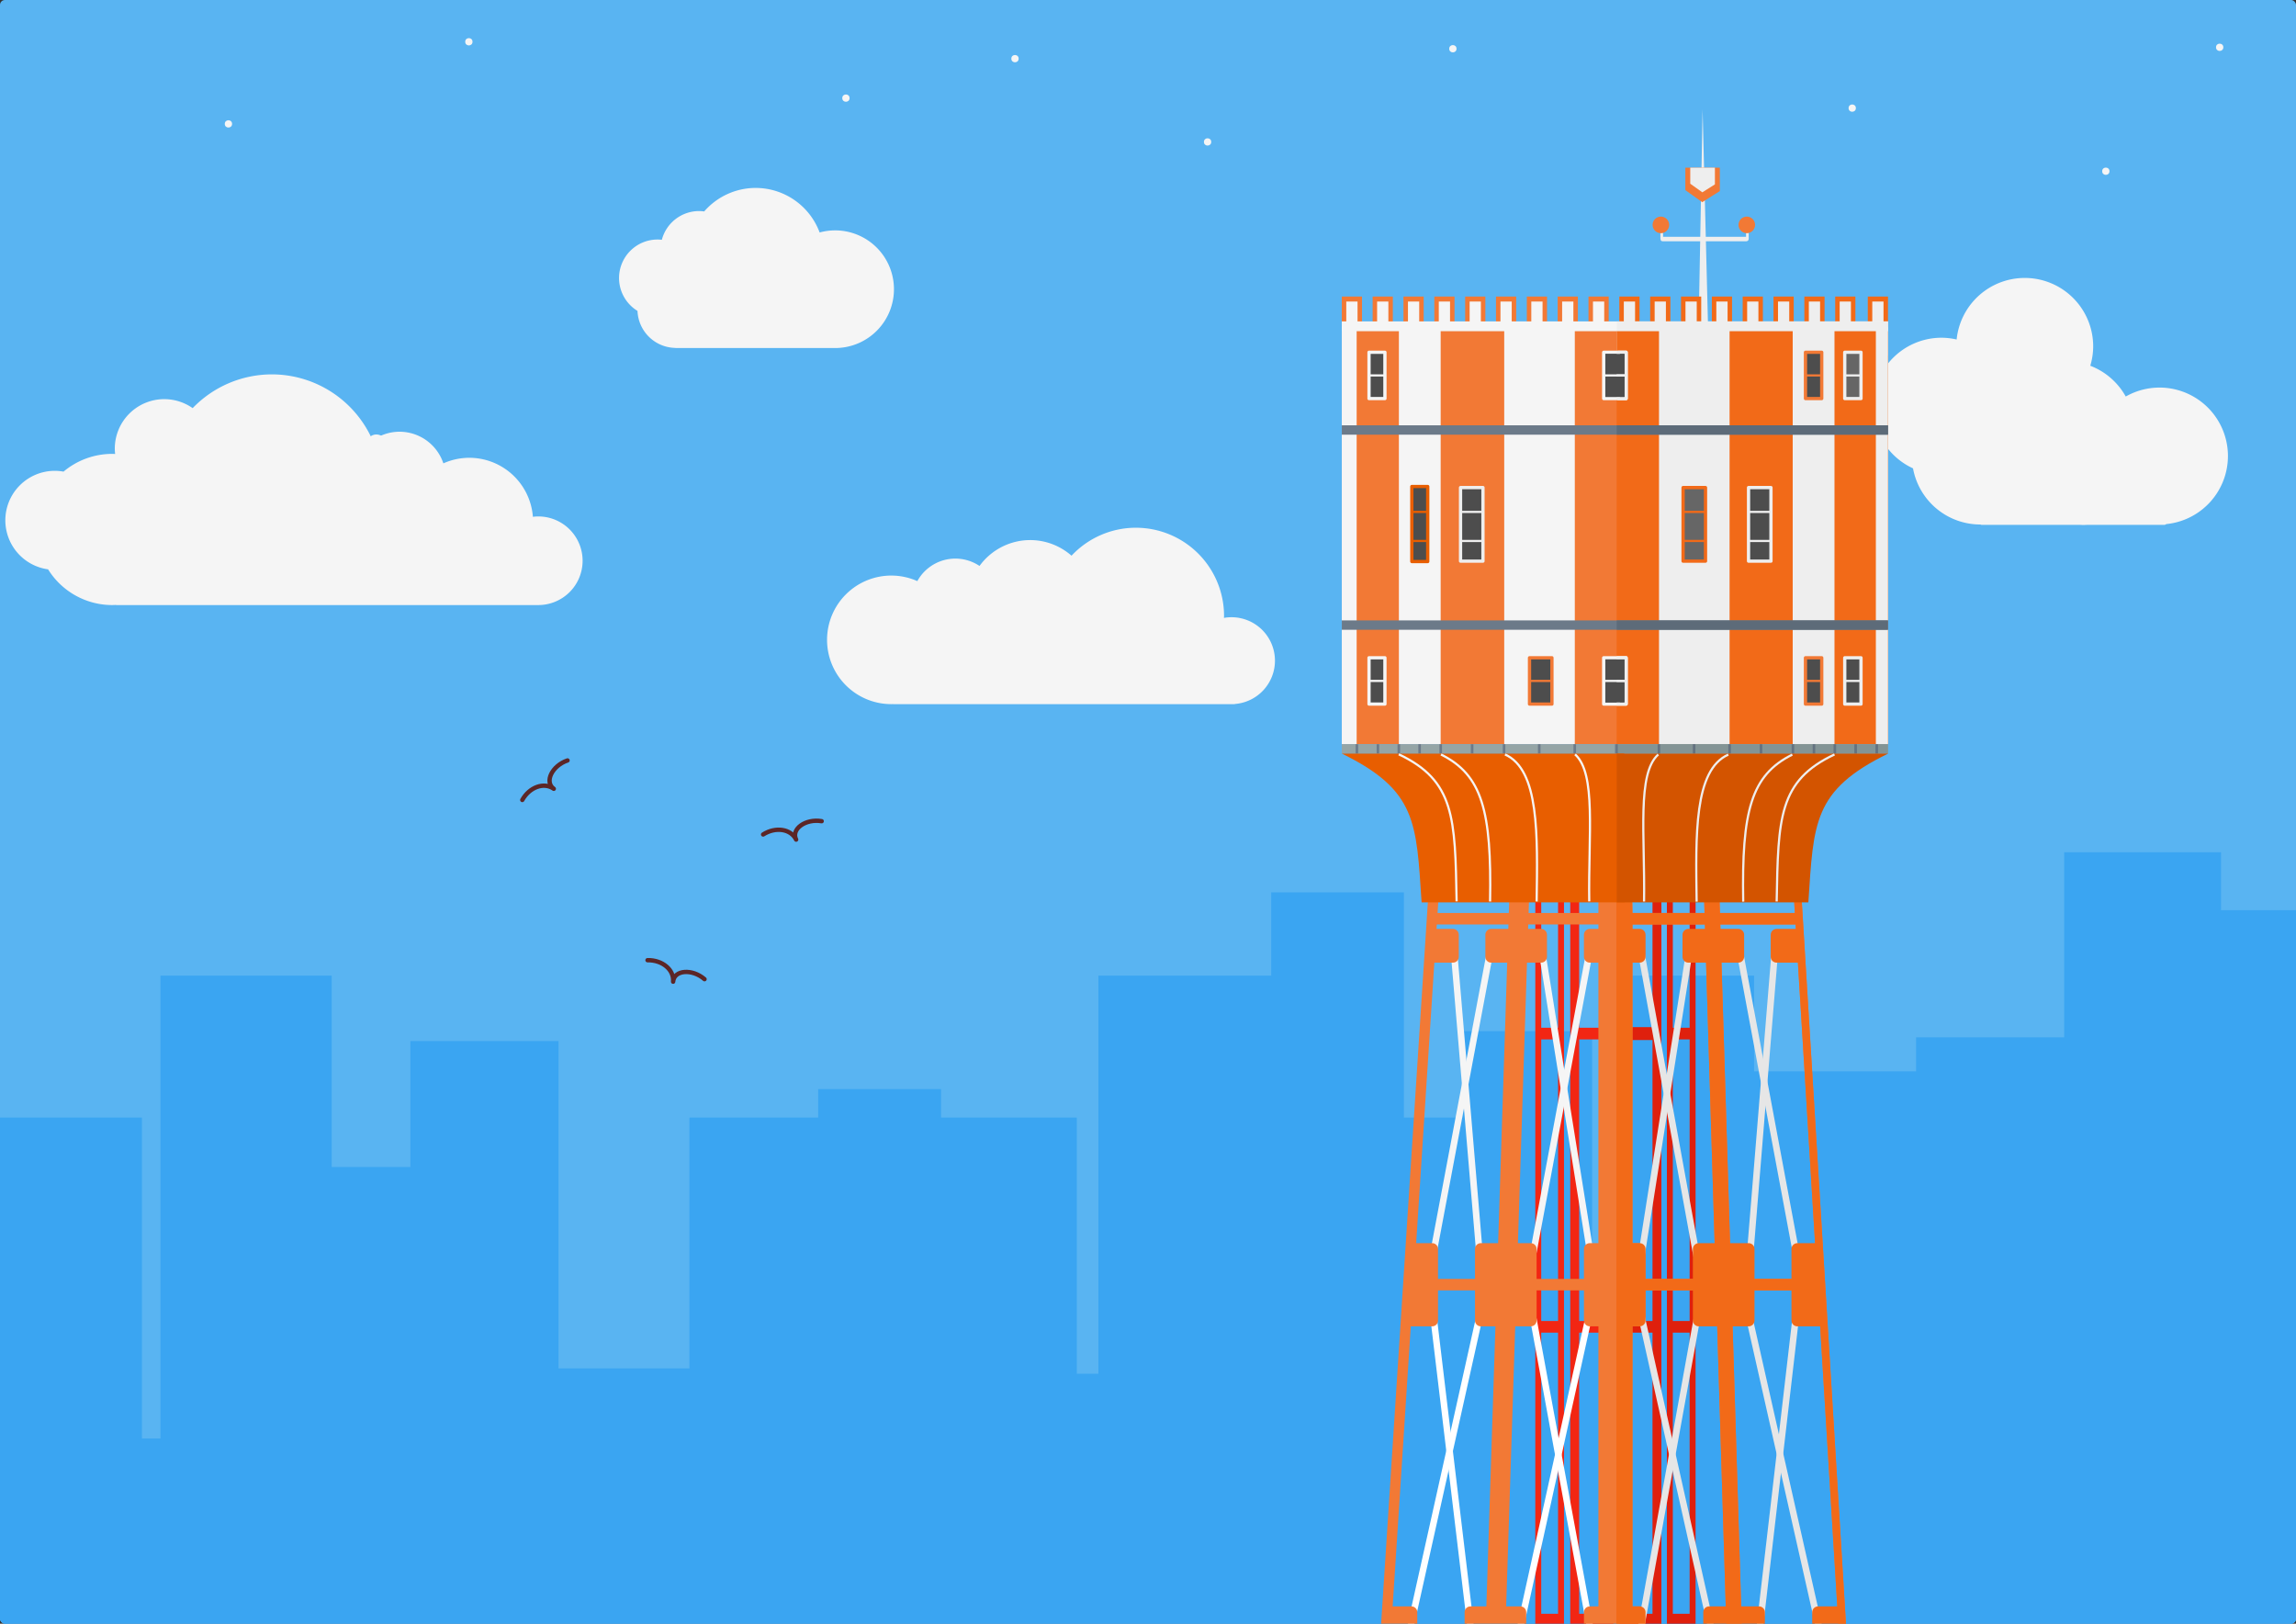 <svg
	xmlns:dc="http://purl.org/dc/elements/1.1/"
	xmlns:cc="http://creativecommons.org/ns#"
	xmlns:rdf="http://www.w3.org/1999/02/22-rdf-syntax-ns#"
	xmlns="http://www.w3.org/2000/svg"
	xmlns:sodipodi="http://sodipodi.sourceforge.net/DTD/sodipodi-0.dtd"
	xmlns:inkscape="http://www.inkscape.org/namespaces/inkscape"
	width="1052.362"
	height="744.094"
	viewBox="0 0 1052.362 744.094"
	id="svg2"
	version="1.1">
	<rect x="0" y="0" width="1052.362" height="744.094" fill="#333333" stroke="none"/>
	<defs
		id="defs4">
		<clipPath
			clipPathUnits="userSpaceOnUse"
			id="clipPath4368">
			<rect
				ry="2.25"
				rx="2.25"
				y="1.9531251e-07"
				x="0"
				height="744.094"
				width="1052.362"
				id="rect4370"
				style="opacity:1;fill:none;fill-opacity:1;stroke:#000000;stroke-width:2.5;stroke-linecap:butt;stroke-linejoin:round;stroke-miterlimit:4;stroke-dasharray:none;stroke-dashoffset:0;stroke-opacity:1" />
		</clipPath>
		<clipPath
			clipPathUnits="userSpaceOnUse"
			id="clipPath4374">
			<rect
				ry="2.25"
				rx="2.25"
				y="1.9531251e-07"
				x="0"
				height="744.094"
				width="1052.362"
				id="rect4376"
				style="opacity:1;fill:none;fill-opacity:1;stroke:#000000;stroke-width:2.5;stroke-linecap:butt;stroke-linejoin:round;stroke-miterlimit:4;stroke-dasharray:none;stroke-dashoffset:0;stroke-opacity:1" />
		</clipPath>
		<clipPath
			clipPathUnits="userSpaceOnUse"
			id="clipPath4380">
			<rect
				ry="2.25"
				rx="2.25"
				y="308.268"
				x="0"
				height="744.094"
				width="1052.362"
				id="rect4382"
				style="opacity:1;fill:none;fill-opacity:1;stroke:#000000;stroke-width:2.5;stroke-linecap:butt;stroke-linejoin:round;stroke-miterlimit:4;stroke-dasharray:none;stroke-dashoffset:0;stroke-opacity:1" />
		</clipPath>
		<clipPath
			clipPathUnits="userSpaceOnUse"
			id="clipPath4384">
			<rect
				ry="2.25"
				rx="2.25"
				y="308.268"
				x="0"
				height="744.094"
				width="1052.362"
				id="rect4386"
				style="opacity:1;fill:none;fill-opacity:1;stroke:#000000;stroke-width:2.5;stroke-linecap:butt;stroke-linejoin:round;stroke-miterlimit:4;stroke-dasharray:none;stroke-dashoffset:0;stroke-opacity:1" />
		</clipPath>
		<clipPath
			clipPathUnits="userSpaceOnUse"
			id="clipPath4388">
			<rect
				ry="2.25"
				rx="2.25"
				y="308.268"
				x="0"
				height="744.094"
				width="1052.362"
				id="rect4390"
				style="opacity:1;fill:none;fill-opacity:1;stroke:#000000;stroke-width:2.5;stroke-linecap:butt;stroke-linejoin:round;stroke-miterlimit:4;stroke-dasharray:none;stroke-dashoffset:0;stroke-opacity:1" />
		</clipPath>
		<clipPath
			clipPathUnits="userSpaceOnUse"
			id="clipPath4392">
			<rect
				ry="2.25"
				rx="2.25"
				y="308.268"
				x="0"
				height="744.094"
				width="1052.362"
				id="rect4394"
				style="opacity:1;fill:none;fill-opacity:1;stroke:#000000;stroke-width:2.5;stroke-linecap:butt;stroke-linejoin:round;stroke-miterlimit:4;stroke-dasharray:none;stroke-dashoffset:0;stroke-opacity:1" />
		</clipPath>
		<clipPath
			clipPathUnits="userSpaceOnUse"
			id="clipPath5294">
			<rect
				ry="2.25"
				rx="2.25"
				y="1.9531251e-07"
				x="0"
				height="744.094"
				width="1052.362"
				id="rect5296"
				style="opacity:1;fill:none;fill-opacity:1;stroke:#000000;stroke-width:2.5;stroke-linecap:butt;stroke-linejoin:round;stroke-miterlimit:4;stroke-dasharray:none;stroke-dashoffset:0;stroke-opacity:1" />
		</clipPath>
		<clipPath
			clipPathUnits="userSpaceOnUse"
			id="clipPath5300">
			<rect
				ry="2.25"
				rx="2.25"
				y="1.9531251e-07"
				x="0"
				height="744.094"
				width="1052.362"
				id="rect5302"
				style="opacity:1;fill:none;fill-opacity:1;stroke:#000000;stroke-width:2.5;stroke-linecap:butt;stroke-linejoin:round;stroke-miterlimit:4;stroke-dasharray:none;stroke-dashoffset:0;stroke-opacity:1" />
		</clipPath>
		<clipPath
			clipPathUnits="userSpaceOnUse"
			id="clipPath5306">
			<rect
				ry="2.25"
				rx="2.25"
				y="308.268"
				x="3.526"
				height="744.094"
				width="1052.362"
				id="rect5308"
				style="opacity:1;fill:none;fill-opacity:1;stroke:#000000;stroke-width:2.5;stroke-linecap:butt;stroke-linejoin:round;stroke-miterlimit:4;stroke-dasharray:none;stroke-dashoffset:0;stroke-opacity:1" />
		</clipPath>
		<clipPath
			clipPathUnits="userSpaceOnUse"
			id="clipPath5441">
			<rect
				ry="2.25"
				rx="2.25"
				y="310.389"
				x="6.364"
				height="744.094"
				width="1052.362"
				id="rect5443"
				style="opacity:1;fill:none;fill-opacity:1;stroke:#000000;stroke-width:2.5;stroke-linecap:butt;stroke-linejoin:round;stroke-miterlimit:4;stroke-dasharray:none;stroke-dashoffset:0;stroke-opacity:1" />
		</clipPath>
		<clipPath
			clipPathUnits="userSpaceOnUse"
			id="clipPath4500">
			<rect
				ry="2.25"
				rx="2.25"
				y="308.268"
				x="0"
				height="744.094"
				width="1052.362"
				id="rect4502"
				style="opacity:1;fill:#59b4f2;fill-opacity:1;stroke:none;stroke-width:2.5;stroke-linecap:butt;stroke-linejoin:round;stroke-miterlimit:4;stroke-dasharray:none;stroke-dashoffset:0;stroke-opacity:1" />
		</clipPath>
		<clipPath
			clipPathUnits="userSpaceOnUse"
			id="clipPath4510">
			<rect
				ry="2.25"
				rx="2.25"
				y="268.268"
				x="0"
				height="744.094"
				width="1052.362"
				id="rect4512"
				style="opacity:1;fill:#59b4f2;fill-opacity:1;stroke:none;stroke-width:2.5;stroke-linecap:butt;stroke-linejoin:round;stroke-miterlimit:4;stroke-dasharray:none;stroke-dashoffset:0;stroke-opacity:1" />
		</clipPath>
		<clipPath
			clipPathUnits="userSpaceOnUse"
			id="clipPath4649">
			<rect
				ry="2.25"
				rx="2.25"
				y="308.268"
				x="0"
				height="744.094"
				width="1052.362"
				id="rect4651"
				style="opacity:1;fill:#59b4f2;fill-opacity:1;stroke:none;stroke-width:2.5;stroke-linecap:butt;stroke-linejoin:round;stroke-miterlimit:4;stroke-dasharray:none;stroke-dashoffset:0;stroke-opacity:1" />
		</clipPath>
		<clipPath
			clipPathUnits="userSpaceOnUse"
			id="clipPath4657">
			<rect
				ry="2.25"
				rx="2.25"
				y="308.268"
				x="0"
				height="744.094"
				width="1052.362"
				id="rect4659"
				style="opacity:1;fill:#59b4f2;fill-opacity:1;stroke:none;stroke-width:2.5;stroke-linecap:butt;stroke-linejoin:round;stroke-miterlimit:4;stroke-dasharray:none;stroke-dashoffset:0;stroke-opacity:1" />
		</clipPath>
	</defs>
	<sodipodi:namedview
		id="base"
		pagecolor="#ffffff"
		bordercolor="#666666"
		borderopacity="1.0"
		inkscape:pageopacity="0.0"
		inkscape:pageshadow="2"
		inkscape:zoom="0.5"
		inkscape:cx="565.3241"
		inkscape:cy="291.61211"
		inkscape:document-units="px"
		inkscape:current-layer="layer1"
		showgrid="false"
		inkscape:window-width="1366"
		inkscape:window-height="747"
		inkscape:window-x="0"
		inkscape:window-y="21"
		inkscape:window-maximized="1"
		showguides="true"
		inkscape:guide-bbox="true"
		inkscape:snap-smooth-nodes="false"
		inkscape:object-nodes="false"
		inkscape:snap-intersection-paths="false"
		inkscape:object-paths="false"
		inkscape:snap-midpoints="false"
		inkscape:snap-object-midpoints="false"
		units="px" />
	<g
		inkscape:label="Layer 1"
		inkscape:groupmode="layer"
		id="layer1"
		transform="translate(0,-308.268)">
		<rect
			style="opacity:1;fill:#59b4f2;fill-opacity:1;stroke:none;stroke-width:2.5;stroke-linecap:butt;stroke-linejoin:round;stroke-miterlimit:4;stroke-dasharray:none;stroke-dashoffset:0;stroke-opacity:1"
			id="rect6111"
			width="1052.362"
			height="744.094"
			x="0"
			y="308.268"
			rx="2.25"
			ry="2.25" />
		<path
			style="fill:#3aa5f2;fill-rule:evenodd;stroke:none;stroke-width:1px;stroke-linecap:butt;stroke-linejoin:miter;stroke-opacity:1;fill-opacity:1"
			d="m -21.213,820.431 86.267,0 0,147.078 8.485,0 0,-212.147 78.489,0 0,87.696 36.062,0 0,-57.696 67.91,0 0,150 60,0 0,-114.931 59,0 0,-13.069 56.335,0 0,13.069 62.225,0 0,117.38 9.899,0 0,-182.449 79.196,0 0,-38.169 60.811,0 0,103.238 26.87,0 0,-39.598 59.397,0 0,135.057 11.254,0 0,-160.528 62.992,0 0,43.856 74.246,0 0,-15.556 67.882,0 0,-84.853 71.891,0 0,26.553 60,0 0,471.25 -1097.799,0 0,-379.009"
			id="path4653"
			inkscape:connector-curvature="0"
			clip-path="url(#clipPath4657)" />
		<path
			style="opacity:1;fill:#f5f5f5;fill-opacity:1;stroke:none;stroke-width:0.1;stroke-linecap:square;stroke-linejoin:bevel;stroke-miterlimit:4;stroke-dasharray:none;stroke-dashoffset:0;stroke-opacity:1"
			d="m 346.368,394.393 a 31.306,31.306 0 0 0 -23.603,10.772 17.663,17.663 0 0 0 -2.342,-0.176 17.663,17.663 0 0 0 -17.071,13.168 17.663,17.663 0 0 0 -1.951,-0.124 17.663,17.663 0 0 0 -17.663,17.663 17.663,17.663 0 0 0 8.459,15.05 17.663,17.663 0 0 0 17.26,16.954 c 0.117,0.037 0.239,0.061 0.368,0.061 l 72.827,0 c 0.015,0 0.029,-0.004 0.044,-0.005 a 26.958,26.958 0 0 0 0.086,0.005 26.958,26.958 0 0 0 26.958,-26.958 26.958,26.958 0 0 0 -26.958,-26.958 26.958,26.958 0 0 0 -7.106,0.959 31.306,31.306 0 0 0 -29.308,-20.411 z"
			id="path4341"
			inkscape:connector-curvature="0" />
		<path
			style="opacity:1;fill:#f5f5f5;fill-opacity:1;stroke:none;stroke-width:0.1;stroke-linecap:square;stroke-linejoin:bevel;stroke-miterlimit:4;stroke-dasharray:none;stroke-dashoffset:0;stroke-opacity:1"
			d="m 928.029,435.641 a 31.376,31.376 0 0 0 -31.213,28.21 31.376,31.376 0 0 0 -6.918,-0.811 31.376,31.376 0 0 0 -31.376,31.375 31.376,31.376 0 0 0 18.3,28.486 31.376,31.376 0 0 0 30.84,25.73 31.376,31.376 0 0 0 0.055,-0.002 c 0.205,0.109 0.435,0.176 0.684,0.176 l 45.179,0 a 31.376,31.376 0 0 0 1.146,0.057 31.376,31.376 0 0 0 1.611,-0.057 l 35.588,0 c 0.366,0 0.696,-0.137 0.952,-0.357 a 31.376,31.376 0 0 0 28.292,-31.193 31.376,31.376 0 0 0 -31.376,-31.376 31.376,31.376 0 0 0 -15.472,4.105 31.376,31.376 0 0 0 -16.246,-14.1 31.376,31.376 0 0 0 1.331,-8.868 31.376,31.376 0 0 0 -31.376,-31.376 z"
			id="circle4384"
			inkscape:connector-curvature="0" />
		<path
			style="opacity:1;fill:#f26a18;fill-opacity:1;stroke:none;stroke-width:0.1;stroke-linecap:square;stroke-linejoin:bevel;stroke-miterlimit:4;stroke-dasharray:none;stroke-dashoffset:0;stroke-opacity:1"
			d="m 798.752,444.166 9.258,0 0,18.628 -9.258,0 z"
			id="rect4323"
			inkscape:connector-curvature="0"
			sodipodi:nodetypes="ccccc" />
		<g
			id="g4897"
			transform="matrix(4.864,0,0,4.864,-1810.922,-2176.336)">
			<path
				sodipodi:nodetypes="cccc"
				inkscape:connector-curvature="0"
				id="rect4876"
				d="m 532.75,521.112 1.375,54.75 -2.375,0 z"
				style="opacity:1;fill:#eeeeee;fill-opacity:1;stroke:none;stroke-width:0.7;stroke-linecap:butt;stroke-linejoin:round;stroke-miterlimit:4;stroke-dasharray:none;stroke-dashoffset:0;stroke-opacity:1" />
			<path
				sodipodi:nodetypes="cccccc"
				inkscape:connector-curvature="0"
				id="rect4879"
				d="m 531.125,526.612 3.25,0 0,2.204 -1.658,1.046 -1.592,-1.134 z"
				style="opacity:1;fill:#f27935;fill-opacity:1;stroke:none;stroke-width:0.7;stroke-linecap:butt;stroke-linejoin:round;stroke-miterlimit:4;stroke-dasharray:none;stroke-dashoffset:0;stroke-opacity:1" />
			<path
				style="opacity:1;fill:#eeeeee;fill-opacity:1;stroke:none;stroke-width:0.7;stroke-linecap:butt;stroke-linejoin:round;stroke-miterlimit:4;stroke-dasharray:none;stroke-dashoffset:0;stroke-opacity:1"
				d="m 531.589,526.612 2.322,0 0,1.575 -1.185,0.747 -1.137,-0.81 z"
				id="path4882"
				inkscape:connector-curvature="0"
				sodipodi:nodetypes="cccccc" />
			<path
				sodipodi:nodetypes="ccccccccccc"
				inkscape:connector-curvature="0"
				id="rect4884"
				d="m 528.775,532.736 0,0.525 c 0.02,0.131 1.8e-4,0.285 0.253,0.288 l 7.817,0 c 0.257,-0.005 0.253,-0.238 0.253,-0.238 l 0,-0.575 -0.253,0 0,0.389 -7.817,0 0,-0.389 z"
				style="opacity:1;fill:#eeeeee;fill-opacity:1;stroke:none;stroke-width:0.7;stroke-linecap:butt;stroke-linejoin:round;stroke-miterlimit:4;stroke-dasharray:none;stroke-dashoffset:0;stroke-opacity:1" />
			<circle
				r="0.781"
				cy="532.003"
				cx="528.82"
				id="path4886"
				style="opacity:1;fill:#f27935;fill-opacity:1;stroke:none;stroke-width:0.7;stroke-linecap:butt;stroke-linejoin:round;stroke-miterlimit:4;stroke-dasharray:none;stroke-dashoffset:0;stroke-opacity:1" />
			<circle
				style="opacity:1;fill:#f27935;fill-opacity:1;stroke:none;stroke-width:0.7;stroke-linecap:butt;stroke-linejoin:round;stroke-miterlimit:4;stroke-dasharray:none;stroke-dashoffset:0;stroke-opacity:1"
				id="circle4888"
				cx="536.915"
				cy="532.003"
				r="0.781" />
		</g>
		<path
			style="opacity:1;fill:#f26a18;fill-opacity:1;stroke:none;stroke-width:0.1;stroke-linecap:square;stroke-linejoin:bevel;stroke-miterlimit:4;stroke-dasharray:none;stroke-dashoffset:0;stroke-opacity:1"
			d="m 742.216,444.166 9.258,0 0,18.628 -9.258,0 z"
			id="rect4315"
			inkscape:connector-curvature="0"
			sodipodi:nodetypes="ccccc" />
		<path
			style="opacity:1;fill:#f27935;fill-opacity:1;stroke:none;stroke-width:0.1;stroke-linecap:square;stroke-linejoin:bevel;stroke-miterlimit:4;stroke-dasharray:none;stroke-dashoffset:0;stroke-opacity:1"
			d="m 728.082,444.166 9.258,0 0,18.628 -9.258,0 z"
			id="rect4313"
			inkscape:connector-curvature="0"
			sodipodi:nodetypes="ccccc" />
		<path
			style="opacity:1;fill:#f27935;fill-opacity:1;stroke:none;stroke-width:0.1;stroke-linecap:square;stroke-linejoin:bevel;stroke-miterlimit:4;stroke-dasharray:none;stroke-dashoffset:0;stroke-opacity:1"
			d="m 671.546,444.166 9.258,0 0,18.628 -9.258,0 z"
			id="rect4305"
			inkscape:connector-curvature="0"
			sodipodi:nodetypes="ccccc" />
		<path
			style="opacity:1;fill:#f27935;fill-opacity:1;stroke:none;stroke-width:0.1;stroke-linecap:square;stroke-linejoin:bevel;stroke-miterlimit:4;stroke-dasharray:none;stroke-dashoffset:0;stroke-opacity:1"
			d="m 615.01,444.166 9.258,0 0,18.628 -9.258,0 z"
			id="rect4277"
			inkscape:connector-curvature="0"
			sodipodi:nodetypes="ccccc" />
		<path
			style="opacity:1;fill:#f27935;fill-opacity:1;stroke:none;stroke-width:0.1;stroke-linecap:square;stroke-linejoin:bevel;stroke-miterlimit:4;stroke-dasharray:none;stroke-dashoffset:0;stroke-opacity:1"
			d="m 629.144,444.166 9.258,0 0,18.628 -9.258,0 z"
			id="rect4299"
			inkscape:connector-curvature="0"
			sodipodi:nodetypes="ccccc" />
		<path
			style="opacity:1;fill:#f27935;fill-opacity:1;stroke:none;stroke-width:0.1;stroke-linecap:square;stroke-linejoin:bevel;stroke-miterlimit:4;stroke-dasharray:none;stroke-dashoffset:0;stroke-opacity:1"
			d="m 643.278,444.166 9.258,0 0,18.628 -9.258,0 z"
			id="rect4301"
			inkscape:connector-curvature="0"
			sodipodi:nodetypes="ccccc" />
		<path
			style="opacity:1;fill:#f27935;fill-opacity:1;stroke:none;stroke-width:0.1;stroke-linecap:square;stroke-linejoin:bevel;stroke-miterlimit:4;stroke-dasharray:none;stroke-dashoffset:0;stroke-opacity:1"
			d="m 657.412,444.166 9.258,0 0,18.628 -9.258,0 z"
			id="rect4303"
			inkscape:connector-curvature="0"
			sodipodi:nodetypes="ccccc" />
		<path
			style="opacity:1;fill:#f27935;fill-opacity:1;stroke:none;stroke-width:0.1;stroke-linecap:square;stroke-linejoin:bevel;stroke-miterlimit:4;stroke-dasharray:none;stroke-dashoffset:0;stroke-opacity:1"
			d="m 685.68,444.166 9.258,0 0,18.628 -9.258,0 z"
			id="rect4307"
			inkscape:connector-curvature="0"
			sodipodi:nodetypes="ccccc" />
		<path
			style="opacity:1;fill:#f27935;fill-opacity:1;stroke:none;stroke-width:0.1;stroke-linecap:square;stroke-linejoin:bevel;stroke-miterlimit:4;stroke-dasharray:none;stroke-dashoffset:0;stroke-opacity:1"
			d="m 699.814,444.166 9.258,0 0,18.628 -9.258,0 z"
			id="rect4309"
			inkscape:connector-curvature="0"
			sodipodi:nodetypes="ccccc" />
		<path
			style="opacity:1;fill:#f27935;fill-opacity:1;stroke:none;stroke-width:0.1;stroke-linecap:square;stroke-linejoin:bevel;stroke-miterlimit:4;stroke-dasharray:none;stroke-dashoffset:0;stroke-opacity:1"
			d="m 713.948,444.166 9.258,0 0,18.628 -9.258,0 z"
			id="rect4311"
			inkscape:connector-curvature="0"
			sodipodi:nodetypes="ccccc" />
		<path
			style="opacity:1;fill:#f26a18;fill-opacity:1;stroke:none;stroke-width:0.1;stroke-linecap:square;stroke-linejoin:bevel;stroke-miterlimit:4;stroke-dasharray:none;stroke-dashoffset:0;stroke-opacity:1"
			d="m 756.35,444.166 9.258,0 0,18.628 -9.258,0 z"
			id="rect4317"
			inkscape:connector-curvature="0"
			sodipodi:nodetypes="ccccc" />
		<path
			style="opacity:1;fill:#f26a18;fill-opacity:1;stroke:none;stroke-width:0.1;stroke-linecap:square;stroke-linejoin:bevel;stroke-miterlimit:4;stroke-dasharray:none;stroke-dashoffset:0;stroke-opacity:1"
			d="m 770.484,444.166 9.258,0 0,18.628 -9.258,0 z"
			id="rect4319"
			inkscape:connector-curvature="0"
			sodipodi:nodetypes="ccccc" />
		<path
			style="opacity:1;fill:#f26a18;fill-opacity:1;stroke:none;stroke-width:0.1;stroke-linecap:square;stroke-linejoin:bevel;stroke-miterlimit:4;stroke-dasharray:none;stroke-dashoffset:0;stroke-opacity:1"
			d="m 784.618,444.166 9.258,0 0,18.628 -9.258,0 z"
			id="rect4321"
			inkscape:connector-curvature="0"
			sodipodi:nodetypes="ccccc" />
		<path
			style="opacity:1;fill:#f26a18;fill-opacity:1;stroke:none;stroke-width:0.1;stroke-linecap:square;stroke-linejoin:bevel;stroke-miterlimit:4;stroke-dasharray:none;stroke-dashoffset:0;stroke-opacity:1"
			d="m 812.886,444.166 9.258,0 0,18.628 -9.258,0 z"
			id="rect4325"
			inkscape:connector-curvature="0"
			sodipodi:nodetypes="ccccc" />
		<path
			style="opacity:1;fill:#f26a18;fill-opacity:1;stroke:none;stroke-width:0.1;stroke-linecap:square;stroke-linejoin:bevel;stroke-miterlimit:4;stroke-dasharray:none;stroke-dashoffset:0;stroke-opacity:1"
			d="m 827.02,444.166 9.258,0 0,18.628 -9.258,0 z"
			id="rect4327"
			inkscape:connector-curvature="0"
			sodipodi:nodetypes="ccccc" />
		<path
			style="opacity:1;fill:#f26a18;fill-opacity:1;stroke:none;stroke-width:0.1;stroke-linecap:square;stroke-linejoin:bevel;stroke-miterlimit:4;stroke-dasharray:none;stroke-dashoffset:0;stroke-opacity:1"
			d="m 841.154,444.166 9.258,0 0,18.628 -9.258,0 z"
			id="rect4331"
			inkscape:connector-curvature="0"
			sodipodi:nodetypes="ccccc" />
		<path
			style="opacity:1;fill:#f26a18;fill-opacity:1;stroke:none;stroke-width:0.1;stroke-linecap:square;stroke-linejoin:bevel;stroke-miterlimit:4;stroke-dasharray:none;stroke-dashoffset:0;stroke-opacity:1"
			d="m 856.094,444.166 9.258,0 0,18.628 -9.258,0 z"
			id="rect4333"
			inkscape:connector-curvature="0"
			sodipodi:nodetypes="ccccc" />
		<path
			style="opacity:1;fill:#eeeeee;fill-opacity:1;stroke:none;stroke-width:0.1;stroke-linecap:square;stroke-linejoin:bevel;stroke-miterlimit:4;stroke-dasharray:none;stroke-dashoffset:0;stroke-opacity:1"
			d="m 858.145,446.453 5.156,0 0,17.05 -5.156,0 z"
			id="rect4335"
			inkscape:connector-curvature="0"
			sodipodi:nodetypes="ccccc" />
		<path
			style="opacity:1;fill:#f5f5f5;fill-opacity:1;stroke:none;stroke-width:0.1;stroke-linecap:square;stroke-linejoin:bevel;stroke-miterlimit:4;stroke-dasharray:none;stroke-dashoffset:0;stroke-opacity:1"
			d="m 615.01,455.552 0,15.615 250.34,0 0,-15.615 z"
			id="rect4272"
			inkscape:connector-curvature="0"
			sodipodi:nodetypes="ccccc" />
		<path
			style="opacity:1;fill:#eeeeee;fill-opacity:1;stroke:none;stroke-width:0.1;stroke-linecap:square;stroke-linejoin:bevel;stroke-miterlimit:4;stroke-dasharray:none;stroke-dashoffset:0;stroke-opacity:1"
			d="m 843.204,446.453 5.156,0 0,17.05 -5.156,0 z"
			id="rect4337"
			inkscape:connector-curvature="0"
			sodipodi:nodetypes="ccccc" />
		<path
			style="opacity:1;fill:#eeeeee;fill-opacity:1;stroke:none;stroke-width:0.1;stroke-linecap:square;stroke-linejoin:bevel;stroke-miterlimit:4;stroke-dasharray:none;stroke-dashoffset:0;stroke-opacity:1"
			d="m 829.07,446.453 5.156,0 0,17.05 -5.156,0 z"
			id="rect4339"
			inkscape:connector-curvature="0"
			sodipodi:nodetypes="ccccc" />
		<path
			style="opacity:1;fill:#eeeeee;fill-opacity:1;stroke:none;stroke-width:0.1;stroke-linecap:square;stroke-linejoin:bevel;stroke-miterlimit:4;stroke-dasharray:none;stroke-dashoffset:0;stroke-opacity:1"
			d="m 814.936,446.453 5.156,0 0,17.05 -5.156,0 z"
			id="rect4341"
			inkscape:connector-curvature="0"
			sodipodi:nodetypes="ccccc" />
		<path
			style="opacity:1;fill:#eeeeee;fill-opacity:1;stroke:none;stroke-width:0.1;stroke-linecap:square;stroke-linejoin:bevel;stroke-miterlimit:4;stroke-dasharray:none;stroke-dashoffset:0;stroke-opacity:1"
			d="m 800.802,446.453 5.156,0 0,17.05 -5.156,0 z"
			id="rect4343"
			inkscape:connector-curvature="0"
			sodipodi:nodetypes="ccccc" />
		<path
			style="opacity:1;fill:#eeeeee;fill-opacity:1;stroke:none;stroke-width:0.1;stroke-linecap:square;stroke-linejoin:bevel;stroke-miterlimit:4;stroke-dasharray:none;stroke-dashoffset:0;stroke-opacity:1"
			d="m 786.669,446.453 5.156,0 0,17.05 -5.156,0 z"
			id="rect4345"
			inkscape:connector-curvature="0"
			sodipodi:nodetypes="ccccc" />
		<path
			style="opacity:1;fill:#eeeeee;fill-opacity:1;stroke:none;stroke-width:0.1;stroke-linecap:square;stroke-linejoin:bevel;stroke-miterlimit:4;stroke-dasharray:none;stroke-dashoffset:0;stroke-opacity:1"
			d="m 772.535,446.453 5.156,0 0,17.05 -5.156,0 z"
			id="rect4347"
			inkscape:connector-curvature="0"
			sodipodi:nodetypes="ccccc" />
		<path
			style="opacity:1;fill:#eeeeee;fill-opacity:1;stroke:none;stroke-width:0.1;stroke-linecap:square;stroke-linejoin:bevel;stroke-miterlimit:4;stroke-dasharray:none;stroke-dashoffset:0;stroke-opacity:1"
			d="m 758.401,446.453 5.156,0 0,17.05 -5.156,0 z"
			id="rect4349"
			inkscape:connector-curvature="0"
			sodipodi:nodetypes="ccccc" />
		<path
			style="opacity:1;fill:#eeeeee;fill-opacity:1;stroke:none;stroke-width:0.1;stroke-linecap:square;stroke-linejoin:bevel;stroke-miterlimit:4;stroke-dasharray:none;stroke-dashoffset:0;stroke-opacity:1"
			d="m 744.267,446.453 5.156,0 0,17.05 -5.156,0 z"
			id="rect4351"
			inkscape:connector-curvature="0"
			sodipodi:nodetypes="ccccc" />
		<path
			style="opacity:1;fill:#f5f5f5;fill-opacity:1;stroke:none;stroke-width:0.1;stroke-linecap:square;stroke-linejoin:bevel;stroke-miterlimit:4;stroke-dasharray:none;stroke-dashoffset:0;stroke-opacity:1"
			d="m 730.133,446.453 5.156,0 0,17.05 -5.156,0 z"
			id="rect4353"
			inkscape:connector-curvature="0"
			sodipodi:nodetypes="ccccc" />
		<path
			style="opacity:1;fill:#f5f5f5;fill-opacity:1;stroke:none;stroke-width:0.1;stroke-linecap:square;stroke-linejoin:bevel;stroke-miterlimit:4;stroke-dasharray:none;stroke-dashoffset:0;stroke-opacity:1"
			d="m 715.999,446.453 5.156,0 0,17.05 -5.156,0 z"
			id="rect4355"
			inkscape:connector-curvature="0"
			sodipodi:nodetypes="ccccc" />
		<path
			style="opacity:1;fill:#f5f5f5;fill-opacity:1;stroke:none;stroke-width:0.1;stroke-linecap:square;stroke-linejoin:bevel;stroke-miterlimit:4;stroke-dasharray:none;stroke-dashoffset:0;stroke-opacity:1"
			d="m 701.865,446.453 5.156,0 0,17.05 -5.156,0 z"
			id="rect4357"
			inkscape:connector-curvature="0"
			sodipodi:nodetypes="ccccc" />
		<path
			style="opacity:1;fill:#f5f5f5;fill-opacity:1;stroke:none;stroke-width:0.1;stroke-linecap:square;stroke-linejoin:bevel;stroke-miterlimit:4;stroke-dasharray:none;stroke-dashoffset:0;stroke-opacity:1"
			d="m 687.731,446.453 5.156,0 0,17.05 -5.156,0 z"
			id="rect4359"
			inkscape:connector-curvature="0"
			sodipodi:nodetypes="ccccc" />
		<path
			style="opacity:1;fill:#f5f5f5;fill-opacity:1;stroke:none;stroke-width:0.1;stroke-linecap:square;stroke-linejoin:bevel;stroke-miterlimit:4;stroke-dasharray:none;stroke-dashoffset:0;stroke-opacity:1"
			d="m 673.597,446.453 5.156,0 0,17.05 -5.156,0 z"
			id="rect4361"
			inkscape:connector-curvature="0"
			sodipodi:nodetypes="ccccc" />
		<path
			style="opacity:1;fill:#f5f5f5;fill-opacity:1;stroke:none;stroke-width:0.1;stroke-linecap:square;stroke-linejoin:bevel;stroke-miterlimit:4;stroke-dasharray:none;stroke-dashoffset:0;stroke-opacity:1"
			d="m 659.463,446.453 5.156,0 0,17.05 -5.156,0 z"
			id="rect4363"
			inkscape:connector-curvature="0"
			sodipodi:nodetypes="ccccc" />
		<path
			style="opacity:1;fill:#f5f5f5;fill-opacity:1;stroke:none;stroke-width:0.1;stroke-linecap:square;stroke-linejoin:bevel;stroke-miterlimit:4;stroke-dasharray:none;stroke-dashoffset:0;stroke-opacity:1"
			d="m 645.329,446.453 5.156,0 0,17.05 -5.156,0 z"
			id="rect4365"
			inkscape:connector-curvature="0"
			sodipodi:nodetypes="ccccc" />
		<path
			style="opacity:1;fill:#f5f5f5;fill-opacity:1;stroke:none;stroke-width:0.1;stroke-linecap:square;stroke-linejoin:bevel;stroke-miterlimit:4;stroke-dasharray:none;stroke-dashoffset:0;stroke-opacity:1"
			d="m 631.195,446.453 5.156,0 0,17.05 -5.156,0 z"
			id="rect4367"
			inkscape:connector-curvature="0"
			sodipodi:nodetypes="ccccc" />
		<path
			style="opacity:1;fill:#f5f5f5;fill-opacity:1;stroke:none;stroke-width:0.1;stroke-linecap:square;stroke-linejoin:bevel;stroke-miterlimit:4;stroke-dasharray:none;stroke-dashoffset:0;stroke-opacity:1"
			d="m 617.061,446.453 5.156,0 0,17.05 -5.156,0 z"
			id="rect4369"
			inkscape:connector-curvature="0"
			sodipodi:nodetypes="ccccc" />
		<path
			style="opacity:1;fill:#f27935;fill-opacity:1;stroke:none;stroke-width:0.1;stroke-linecap:square;stroke-linejoin:bevel;stroke-miterlimit:4;stroke-dasharray:none;stroke-dashoffset:0;stroke-opacity:1"
			d="m 615.01,460.048 250.342,0 0,189.268 -250.342,0 z"
			id="rect4166"
			inkscape:connector-curvature="0"
			sodipodi:nodetypes="ccccc" />
		<path
			inkscape:connector-curvature="0"
			id="path5627"
			d="m 741.031,455.552 0,15.615 124.321,0 0,-15.615 z"
			style="opacity:1;fill:#eeeeee;fill-opacity:1;stroke:none;stroke-width:0.1;stroke-linecap:square;stroke-linejoin:bevel;stroke-miterlimit:4;stroke-dasharray:none;stroke-dashoffset:0;stroke-opacity:1"
			sodipodi:nodetypes="ccccc" />
		<path
			style="opacity:1;fill:#f26a18;fill-opacity:1;stroke:none;stroke-width:0.1;stroke-linecap:square;stroke-linejoin:bevel;stroke-miterlimit:4;stroke-dasharray:none;stroke-dashoffset:0;stroke-opacity:1"
			d="m 741.001,460.048 124.351,0 0,189.268 -124.351,0 z"
			id="rect5625"
			inkscape:connector-curvature="0"
			sodipodi:nodetypes="ccccc" />
		<path
			style="opacity:1;fill:#f5f5f5;fill-opacity:1;stroke:none;stroke-width:0.1;stroke-linecap:square;stroke-linejoin:bevel;stroke-miterlimit:4;stroke-dasharray:none;stroke-dashoffset:0;stroke-opacity:1"
			d="m 689.457,458.821 0,190.494 32.347,0 0,-190.494 z"
			id="rect4170"
			inkscape:connector-curvature="0"
			sodipodi:nodetypes="ccccc" />
		<path
			style="opacity:1;fill:#eeeeee;fill-opacity:1;stroke:none;stroke-width:0.1;stroke-linecap:square;stroke-linejoin:bevel;stroke-miterlimit:4;stroke-dasharray:none;stroke-dashoffset:0;stroke-opacity:1"
			d="m 760.399,457.817 0,191.498 32.347,0 0,-191.498 z"
			id="rect4172"
			inkscape:connector-curvature="0"
			sodipodi:nodetypes="ccccc" />
		<path
			style="opacity:1;fill:#eeeeee;fill-opacity:1;stroke:none;stroke-width:0.1;stroke-linecap:square;stroke-linejoin:bevel;stroke-miterlimit:4;stroke-dasharray:none;stroke-dashoffset:0;stroke-opacity:1"
			d="m 821.68,458.264 0,191.052 19.151,0 0,-191.052 z"
			id="rect4178"
			inkscape:connector-curvature="0"
			sodipodi:nodetypes="ccccc" />
		<path
			style="opacity:1;fill:#eeeeee;fill-opacity:1;stroke:none;stroke-width:0.1;stroke-linecap:square;stroke-linejoin:bevel;stroke-miterlimit:4;stroke-dasharray:none;stroke-dashoffset:0;stroke-opacity:1"
			d="m 859.793,458.264 0,191.052 5.559,0 0,-191.052 z"
			id="rect4216"
			inkscape:connector-curvature="0"
			sodipodi:nodetypes="ccccc" />
		<path
			style="opacity:1;fill:#f5f5f5;fill-opacity:1;stroke:none;stroke-width:0.1;stroke-linecap:square;stroke-linejoin:bevel;stroke-miterlimit:4;stroke-dasharray:none;stroke-dashoffset:0;stroke-opacity:1"
			d="m 641.175,457.817 0,191.498 19.151,0 0,-191.498 z"
			id="rect4218"
			inkscape:connector-curvature="0"
			sodipodi:nodetypes="ccccc" />
		<path
			style="opacity:1;fill:#f5f5f5;fill-opacity:1;stroke:none;stroke-width:0.1;stroke-linecap:square;stroke-linejoin:bevel;stroke-miterlimit:4;stroke-dasharray:none;stroke-dashoffset:0;stroke-opacity:1"
			d="m 615.01,457.817 0,191.498 6.808,0 0,-191.498 z"
			id="rect4222"
			inkscape:connector-curvature="0"
			sodipodi:nodetypes="ccccc" />
		<path
			inkscape:connector-curvature="0"
			style="opacity:1;fill:#6c7a89;fill-opacity:1;stroke:none;stroke-width:0.1;stroke-linecap:square;stroke-linejoin:bevel;stroke-miterlimit:4;stroke-dasharray:none;stroke-dashoffset:0;stroke-opacity:1"
			d="m 615.012,503.175 0,4.293 250.34,0 0,-4.293 z"
			id="rect4455"
			sodipodi:nodetypes="ccccc" />
		<path
			inkscape:connector-curvature="0"
			style="opacity:1;fill:#6c7a89;fill-opacity:1;stroke:none;stroke-width:0.1;stroke-linecap:square;stroke-linejoin:bevel;stroke-miterlimit:4;stroke-dasharray:none;stroke-dashoffset:0;stroke-opacity:1"
			d="m 615.012,592.58 0,4.293 250.34,0 0,-4.293 z"
			id="rect4457"
			sodipodi:nodetypes="ccccc" />
		<path
			id="path4465"
			d="m 615.012,649.316 0,4.293 250.34,0 0,-4.293 z"
			style="opacity:1;fill:#95a5a6;fill-opacity:1;stroke:none;stroke-width:0.1;stroke-linecap:square;stroke-linejoin:bevel;stroke-miterlimit:4;stroke-dasharray:none;stroke-dashoffset:0;stroke-opacity:1"
			inkscape:connector-curvature="0"
			sodipodi:nodetypes="ccccc" />
		<path
			inkscape:connector-curvature="0"
			style="opacity:1;fill:#839495;fill-opacity:1;stroke:none;stroke-width:0.1;stroke-linecap:square;stroke-linejoin:bevel;stroke-miterlimit:4;stroke-dasharray:none;stroke-dashoffset:0;stroke-opacity:1"
			d="m 741.017,649.316 0,4.293 124.335,0 0,-4.293 z"
			id="path5637"
			sodipodi:nodetypes="ccccc" />
		<path
			inkscape:connector-curvature="0"
			style="opacity:1;fill:#6c7a89;fill-opacity:1;stroke:none;stroke-width:0.1;stroke-linecap:square;stroke-linejoin:bevel;stroke-miterlimit:4;stroke-dasharray:none;stroke-dashoffset:0;stroke-opacity:1"
			d="m 621.344,649.316 0,4.293 1.17,0 0,-4.293 z"
			id="path4467"
			sodipodi:nodetypes="ccccc" />
		<path
			inkscape:connector-curvature="0"
			style="opacity:1;fill:#6c7a89;fill-opacity:1;stroke:none;stroke-width:0.1;stroke-linecap:square;stroke-linejoin:bevel;stroke-miterlimit:4;stroke-dasharray:none;stroke-dashoffset:0;stroke-opacity:1"
			d="m 640.557,649.316 0,4.293 1.17,0 0,-4.293 z"
			id="path4469"
			sodipodi:nodetypes="ccccc" />
		<path
			inkscape:connector-curvature="0"
			style="opacity:1;fill:#6c7a89;fill-opacity:1;stroke:none;stroke-width:0.1;stroke-linecap:square;stroke-linejoin:bevel;stroke-miterlimit:4;stroke-dasharray:none;stroke-dashoffset:0;stroke-opacity:1"
			d="m 630.978,649.316 0,4.293 1.17,0 0,-4.293 z"
			id="path4473"
			sodipodi:nodetypes="ccccc" />
		<path
			inkscape:connector-curvature="0"
			style="opacity:1;fill:#6c7a89;fill-opacity:1;stroke:none;stroke-width:0.1;stroke-linecap:square;stroke-linejoin:bevel;stroke-miterlimit:4;stroke-dasharray:none;stroke-dashoffset:0;stroke-opacity:1"
			d="m 659.767,649.316 0,4.293 1.17,0 0,-4.293 z"
			id="path4475"
			sodipodi:nodetypes="ccccc" />
		<path
			inkscape:connector-curvature="0"
			style="opacity:1;fill:#6c7a89;fill-opacity:1;stroke:none;stroke-width:0.1;stroke-linecap:square;stroke-linejoin:bevel;stroke-miterlimit:4;stroke-dasharray:none;stroke-dashoffset:0;stroke-opacity:1"
			d="m 650.088,649.316 0,4.293 1.17,0 0,-4.293 z"
			id="path4477"
			sodipodi:nodetypes="ccccc" />
		<path
			inkscape:connector-curvature="0"
			style="opacity:1;fill:#6c7a89;fill-opacity:1;stroke:none;stroke-width:0.1;stroke-linecap:square;stroke-linejoin:bevel;stroke-miterlimit:4;stroke-dasharray:none;stroke-dashoffset:0;stroke-opacity:1"
			d="m 688.791,649.316 0,4.293 1.17,0 0,-4.293 z"
			id="path4479"
			sodipodi:nodetypes="ccccc" />
		<path
			inkscape:connector-curvature="0"
			style="opacity:1;fill:#6c7a89;fill-opacity:1;stroke:none;stroke-width:0.1;stroke-linecap:square;stroke-linejoin:bevel;stroke-miterlimit:4;stroke-dasharray:none;stroke-dashoffset:0;stroke-opacity:1"
			d="m 674.16,649.316 0,4.293 1.17,0 0,-4.293 z"
			id="path4481"
			sodipodi:nodetypes="ccccc" />
		<path
			inkscape:connector-curvature="0"
			style="opacity:1;fill:#6c7a89;fill-opacity:1;stroke:none;stroke-width:0.1;stroke-linecap:square;stroke-linejoin:bevel;stroke-miterlimit:4;stroke-dasharray:none;stroke-dashoffset:0;stroke-opacity:1"
			d="m 721.196,649.316 0,4.293 1.17,0 0,-4.293 z"
			id="path4483"
			sodipodi:nodetypes="ccccc" />
		<path
			inkscape:connector-curvature="0"
			style="opacity:1;fill:#6c7a89;fill-opacity:1;stroke:none;stroke-width:0.1;stroke-linecap:square;stroke-linejoin:bevel;stroke-miterlimit:4;stroke-dasharray:none;stroke-dashoffset:0;stroke-opacity:1"
			d="m 704.912,649.316 0,4.293 1.17,0 0,-4.293 z"
			id="path4485"
			sodipodi:nodetypes="ccccc" />
		<path
			inkscape:connector-curvature="0"
			style="opacity:1;fill:#647280;fill-opacity:1;stroke:none;stroke-width:0.1;stroke-linecap:square;stroke-linejoin:bevel;stroke-miterlimit:4;stroke-dasharray:none;stroke-dashoffset:0;stroke-opacity:1"
			d="m 759.768,649.316 0,4.293 1.17,0 0,-4.293 z"
			id="path4489"
			sodipodi:nodetypes="ccccc" />
		<path
			inkscape:connector-curvature="0"
			style="opacity:1;fill:#647280;fill-opacity:1;stroke:none;stroke-width:0.1;stroke-linecap:square;stroke-linejoin:bevel;stroke-miterlimit:4;stroke-dasharray:none;stroke-dashoffset:0;stroke-opacity:1"
			d="m 792.169,649.316 0,4.293 1.17,0 0,-4.293 z"
			id="path4495"
			sodipodi:nodetypes="ccccc" />
		<path
			inkscape:connector-curvature="0"
			style="opacity:1;fill:#647280;fill-opacity:1;stroke:none;stroke-width:0.1;stroke-linecap:square;stroke-linejoin:bevel;stroke-miterlimit:4;stroke-dasharray:none;stroke-dashoffset:0;stroke-opacity:1"
			d="m 775.889,649.316 0,4.293 1.17,0 0,-4.293 z"
			id="path4497"
			sodipodi:nodetypes="ccccc" />
		<path
			inkscape:connector-curvature="0"
			style="opacity:1;fill:#647280;fill-opacity:1;stroke:none;stroke-width:0.1;stroke-linecap:square;stroke-linejoin:bevel;stroke-miterlimit:4;stroke-dasharray:none;stroke-dashoffset:0;stroke-opacity:1"
			d="m 821.197,649.316 0,4.293 1.17,0 0,-4.293 z"
			id="path4509"
			sodipodi:nodetypes="ccccc" />
		<path
			inkscape:connector-curvature="0"
			style="opacity:1;fill:#647280;fill-opacity:1;stroke:none;stroke-width:0.1;stroke-linecap:square;stroke-linejoin:bevel;stroke-miterlimit:4;stroke-dasharray:none;stroke-dashoffset:0;stroke-opacity:1"
			d="m 806.566,649.316 0,4.293 1.17,0 0,-4.293 z"
			id="path4511"
			sodipodi:nodetypes="ccccc" />
		<path
			inkscape:connector-curvature="0"
			style="opacity:1;fill:#647280;fill-opacity:1;stroke:none;stroke-width:0.1;stroke-linecap:square;stroke-linejoin:bevel;stroke-miterlimit:4;stroke-dasharray:none;stroke-dashoffset:0;stroke-opacity:1"
			d="m 840.41,649.316 0,4.293 1.17,0 0,-4.293 z"
			id="path4523"
			sodipodi:nodetypes="ccccc" />
		<path
			inkscape:connector-curvature="0"
			style="opacity:1;fill:#647280;fill-opacity:1;stroke:none;stroke-width:0.1;stroke-linecap:square;stroke-linejoin:bevel;stroke-miterlimit:4;stroke-dasharray:none;stroke-dashoffset:0;stroke-opacity:1"
			d="m 830.831,649.316 0,4.293 1.17,0 0,-4.293 z"
			id="path4525"
			sodipodi:nodetypes="ccccc" />
		<path
			inkscape:connector-curvature="0"
			style="opacity:1;fill:#647280;fill-opacity:1;stroke:none;stroke-width:0.1;stroke-linecap:square;stroke-linejoin:bevel;stroke-miterlimit:4;stroke-dasharray:none;stroke-dashoffset:0;stroke-opacity:1"
			d="m 859.616,649.316 0,4.293 1.17,0 0,-4.293 z"
			id="path4527"
			sodipodi:nodetypes="ccccc" />
		<path
			inkscape:connector-curvature="0"
			style="opacity:1;fill:#647280;fill-opacity:1;stroke:none;stroke-width:0.1;stroke-linecap:square;stroke-linejoin:bevel;stroke-miterlimit:4;stroke-dasharray:none;stroke-dashoffset:0;stroke-opacity:1"
			d="m 849.941,649.316 0,4.293 1.17,0 0,-4.293 z"
			id="path4529"
			sodipodi:nodetypes="ccccc" />
		<path
			id="path5631"
			d="m 741.017,592.58 0,4.293 124.335,0 0,-4.293 z"
			style="opacity:1;fill:#5d6b79;fill-opacity:1;stroke:none;stroke-width:0.1;stroke-linecap:square;stroke-linejoin:bevel;stroke-miterlimit:4;stroke-dasharray:none;stroke-dashoffset:0;stroke-opacity:1"
			inkscape:connector-curvature="0"
			sodipodi:nodetypes="ccccc" />
		<path
			id="path5633"
			d="m 741.018,503.175 0,4.293 124.334,0 0,-4.293 z"
			style="opacity:1;fill:#5d6b79;fill-opacity:1;stroke:none;stroke-width:0.1;stroke-linecap:square;stroke-linejoin:bevel;stroke-miterlimit:4;stroke-dasharray:none;stroke-dashoffset:0;stroke-opacity:1"
			inkscape:connector-curvature="0"
			sodipodi:nodetypes="ccccc" />
		<path
			inkscape:connector-curvature="0"
			style="opacity:1;fill:#6c7a89;fill-opacity:1;stroke:none;stroke-width:0.1;stroke-linecap:square;stroke-linejoin:bevel;stroke-miterlimit:4;stroke-dasharray:none;stroke-dashoffset:0;stroke-opacity:1"
			d="m 740.247,649.316 0,4.293 1.17,0 0,-4.293 z"
			id="path4491"
			sodipodi:nodetypes="ccccc" />
		<path
			id="path5639"
			d="m 740.999,649.316 0,4.293 0.418,0 0,-4.293 z"
			style="opacity:1;fill:#647280;fill-opacity:1;stroke:none;stroke-width:0.1;stroke-linecap:square;stroke-linejoin:bevel;stroke-miterlimit:4;stroke-dasharray:none;stroke-dashoffset:0;stroke-opacity:1"
			inkscape:connector-curvature="0"
			sodipodi:nodetypes="ccccc" />
		<path
			style="opacity:1;fill:#f5f5f5;fill-opacity:1;stroke:none;stroke-width:0.1;stroke-linecap:square;stroke-linejoin:bevel;stroke-miterlimit:4;stroke-dasharray:none;stroke-dashoffset:0;stroke-opacity:1"
			d="m 124.586,479.834 a 50.47,50.47 0 0 0 -36.282,15.468 22.696,22.696 0 0 0 -12.993,-4.12 22.696,22.696 0 0 0 -22.696,22.696 22.696,22.696 0 0 0 0.159,2.44 34.642,34.642 0 0 0 -1.353,-0.051 34.642,34.642 0 0 0 -22.304,8.137 22.696,22.696 0 0 0 -3.976,-0.372 22.696,22.696 0 0 0 -22.696,22.696 22.696,22.696 0 0 0 19.598,22.457 34.642,34.642 0 0 0 29.378,16.366 34.642,34.642 0 0 0 1.63,-0.057 c 0.118,0.034 0.241,0.057 0.371,0.057 l 193.135,0 c 0.02,0 0.038,-0.005 0.058,-0.006 a 20.307,20.307 0 0 0 0.114,0.006 20.307,20.307 0 0 0 20.307,-20.307 20.307,20.307 0 0 0 -20.307,-20.307 20.307,20.307 0 0 0 -2.48,0.173 29.266,29.266 0 0 0 -29.175,-27.05 29.266,29.266 0 0 0 -11.859,2.55 21.203,21.203 0 0 0 -20.095,-14.496 21.203,21.203 0 0 0 -12.316,3.978 50.47,50.47 0 0 0 -46.216,-30.258 z"
			id="path4312"
			inkscape:connector-curvature="0" />
		<g
			id="g4428"
			clip-path="url(#clipPath4649)">
			<g
				clip-path="url(#clipPath5306)"
				transform="matrix(1.189,0,0,1.189,-143.885,-175.067)"
				id="g5093">
				<path
					clip-path="none"
					inkscape:connector-curvature="0"
					id="path4997"
					d="m 739.5,750.506 0,52.123 -9.738,0 0,-52.093 -3.435,0 0,340.745 3.435,0 0,-58.288 9.738,0 0,58.258 3.435,0 0,-340.745 -3.435,0 z m -9.738,56.612 9.738,0 0,108.533 -9.738,0 0,-108.533 z m 0,113.022 9.738,0 0,108.363 -9.738,0 0,-108.363 z"
					style="opacity:1;fill:#f22613;fill-opacity:1;stroke:none;stroke-width:0.7;stroke-linecap:butt;stroke-linejoin:round;stroke-miterlimit:4;stroke-dasharray:none;stroke-dashoffset:0;stroke-opacity:1" />
				<path
					clip-path="none"
					inkscape:connector-curvature="0"
					id="path4999"
					d="m 745.349,750.536 0,340.745 3.435,0 0,-58.288 9.247,0 0,58.288 3.435,0 0,-340.745 -3.435,0 0,51.845 -9.247,0 0,-51.845 -3.435,0 z m 3.435,56.831 9.247,0 0,108.285 -9.247,0 0,-108.285 z m 0,112.774 9.247,0 0,108.363 -9.247,0 0,-108.363 z"
					style="opacity:1;fill:#df200d;fill-opacity:1;stroke:none;stroke-width:0.7;stroke-linecap:butt;stroke-linejoin:round;stroke-miterlimit:4;stroke-dasharray:none;stroke-dashoffset:0;stroke-opacity:1" />
				<path
					clip-path="none"
					style="opacity:1;fill:#f22613;fill-opacity:1;stroke:none;stroke-width:0.7;stroke-linecap:butt;stroke-linejoin:round;stroke-miterlimit:4;stroke-dasharray:none;stroke-dashoffset:0;stroke-opacity:1"
					d="m 721.625,750.506 0,52.123 -6.485,0 0,-52.093 -2.287,0 0,340.745 2.287,0 0,-58.288 6.485,0 0,58.258 2.287,0 0,-340.745 -2.287,0 z m -6.485,56.612 6.485,0 0,108.533 -6.485,0 0,-108.533 z m 0,113.022 6.485,0 0,108.363 -6.485,0 0,-108.363 z"
					id="path5001"
					inkscape:connector-curvature="0" />
				<path
					clip-path="none"
					inkscape:connector-curvature="0"
					id="path5003"
					d="m 772.351,750.506 0,52.123 -6.485,0 0,-52.093 -2.287,0 0,340.745 2.287,0 0,-58.288 6.485,0 0,58.258 2.287,0 0,-340.745 -2.287,0 z m -6.485,56.612 6.485,0 0,108.533 -6.485,0 0,-108.533 z m 0,113.022 6.485,0 0,108.363 -6.485,0 0,-108.363 z"
					style="opacity:1;fill:#df200d;fill-opacity:1;stroke:none;stroke-width:0.7;stroke-linecap:butt;stroke-linejoin:round;stroke-miterlimit:4;stroke-dasharray:none;stroke-dashoffset:0;stroke-opacity:1" />
			</g>
			<path
				style="fill:none;fill-rule:evenodd;stroke:#ffffff;stroke-width:3;stroke-linecap:butt;stroke-linejoin:miter;stroke-miterlimit:4;stroke-dasharray:none;stroke-opacity:1"
				d="M 679.042,907.516 646.715,1052.591"
				id="path5266"
				inkscape:connector-curvature="0"
				sodipodi:nodetypes="cc" />
			<path
				sodipodi:nodetypes="cc"
				inkscape:connector-curvature="0"
				id="path5264"
				d="m 656.692,908.801 17.561,146.589"
				style="fill:none;fill-rule:evenodd;stroke:#ffffff;stroke-width:3;stroke-linecap:butt;stroke-linejoin:miter;stroke-miterlimit:4;stroke-dasharray:none;stroke-opacity:1" />
			<path
				style="fill:#f5f5f5;fill-opacity:1;fill-rule:evenodd;stroke:#f5f5f5;stroke-width:3;stroke-linecap:butt;stroke-linejoin:miter;stroke-miterlimit:4;stroke-dasharray:none;stroke-opacity:1"
				d="m 683.494,741.749 -27.35,145.224 0,0"
				id="path5262"
				inkscape:connector-curvature="0"
				sodipodi:nodetypes="ccc" />
			<path
				sodipodi:nodetypes="ccc"
				inkscape:connector-curvature="0"
				id="path5260"
				d="m 666.251,742.344 12.486,147.603 0,0"
				style="fill:#f5f5f5;fill-opacity:1;fill-rule:evenodd;stroke:#f5f5f5;stroke-width:3;stroke-linecap:butt;stroke-linejoin:miter;stroke-miterlimit:4;stroke-dasharray:none;stroke-opacity:1" />
			<path
				sodipodi:nodetypes="ccc"
				inkscape:connector-curvature="0"
				id="path5274"
				d="m 728.526,744.567 -27.492,147.055 0,0"
				style="fill:#f5f5f5;fill-opacity:1;fill-rule:evenodd;stroke:#f5f5f5;stroke-width:3;stroke-linecap:butt;stroke-linejoin:miter;stroke-miterlimit:4;stroke-dasharray:none;stroke-opacity:1" />
			<path
				sodipodi:nodetypes="ccc"
				inkscape:connector-curvature="0"
				id="path5272"
				d="m 706.512,742.695 23.71,147.846 0,0"
				style="fill:#f5f5f5;fill-opacity:1;fill-rule:evenodd;stroke:#f5f5f5;stroke-width:3;stroke-linecap:butt;stroke-linejoin:miter;stroke-miterlimit:4;stroke-dasharray:none;stroke-opacity:1" />
			<path
				sodipodi:nodetypes="cc"
				inkscape:connector-curvature="0"
				id="path5268"
				d="m 702.074,908.735 27.584,149.801"
				style="fill:none;fill-rule:evenodd;stroke:#ffffff;stroke-width:3;stroke-linecap:butt;stroke-linejoin:miter;stroke-miterlimit:4;stroke-dasharray:none;stroke-opacity:1" />
			<path
				style="fill:#ffffff;fill-rule:evenodd;stroke:#ffffff;stroke-width:3;stroke-linecap:butt;stroke-linejoin:miter;stroke-miterlimit:4;stroke-dasharray:none;stroke-opacity:1"
				d="M 728.771,909.156 696.394,1055.758"
				id="path5270"
				inkscape:connector-curvature="0"
				sodipodi:nodetypes="cc" />
			<path
				clip-path="url(#clipPath5294)"
				transform="matrix(1.189,0,0,1.189,-139.692,191.509)"
				id="rect5065"
				d="m 733.658,437.543 0,12.551 -26.91,0 0.287,-8.891 -7.631,0 -0.287,8.891 -27.471,0 0.576,-8.891 -4.006,0 -20,308.732 4.006,0 0.035,-0.533 9.32,0 c 1.246,0 2.25,-1.004 2.25,-2.25 l 0,-10.906 18.25,0 0,10.906 c 0,1.246 1.004,2.25 2.25,2.25 l 5.094,0 -0.018,0.533 7.631,0 0.018,-0.533 6.525,0 c 1.246,0 2.25,-1.004 2.25,-2.25 l 0,-10.906 22.25,0 0,10.906 c 0,1.246 1.004,2.25 2.25,2.25 l 19.25,0 c 1.246,0 2.25,-1.004 2.25,-2.25 l 0,-10.906 31.492,0 0.93,30.369 5.939,0 -0.93,-30.369 37.633,0 1.857,30.369 2.939,0 -20,-326.912 -2.939,0 0.635,10.391 -28.877,0 -0.318,-10.391 -5.939,0 0.318,10.391 -27.787,0 0,-12.551 -5.762,0 -7.361,0 z m -62.299,16.977 27.613,0 -0.055,1.707 -6.59,0 c -1.246,0 -2.25,1.004 -2.25,2.25 l 0,8.5 c 0,1.246 1.004,2.25 2.25,2.25 l 6.168,0 -3.502,108.117 -6.666,0 c -1.246,0 -2.25,1.004 -2.25,2.25 l 0,11.537 -14.25,0 0,-11.537 c 0,-1.246 -1.004,-2.25 -2.25,-2.25 l -6.176,0 7.004,-108.117 7.172,0 c 1.246,0 2.25,-1.004 2.25,-2.25 l 0,-8.5 c 0,-1.246 -1.004,-2.25 -2.25,-2.25 l -6.33,0 0.111,-1.707 z m 35.244,0 27.055,0 0,1.707 -3.33,0 c -1.246,0 -2.25,1.004 -2.25,2.25 l 0,8.5 c 0,1.246 1.004,2.25 2.25,2.25 l 3.33,0 0,108.117 -3.33,0 c -1.246,0 -2.25,1.004 -2.25,2.25 l 0,11.537 -18.25,0 0,-11.537 c 0,-1.246 -1.004,-2.25 -2.25,-2.25 l -4.953,0 3.502,-108.117 5.451,0 c 1.247,0 2.25,-1.004 2.25,-2.25 l 0,-8.5 c 0,-1.246 -1.004,-2.25 -2.25,-2.25 l -5.029,0 0.055,-1.707 z m 40.178,0 27.922,0 4.18,136.611 -27.055,0 0,-11.537 c 0,-1.246 -1.004,-2.25 -2.25,-2.25 l -2.797,0 0,-122.824 z m 33.861,0 29.014,0 8.357,136.611 -33.191,0 -4.18,-136.611 z m -108.814,141.035 14.25,0 0,11.598 c 0,1.246 1.004,2.25 2.25,2.25 l 5.627,0 -3.496,107.941 -6.131,0 c -1.246,0 -2.25,1.004 -2.25,2.25 l 0,12.229 -18.25,0 0,-12.229 c 0,-1.246 -1.004,-2.25 -2.25,-2.25 l -7.244,0 6.992,-107.941 8.252,0 c 1.246,0 2.25,-1.004 2.25,-2.25 l 0,-11.598 z m 38,0 18.25,0 0,11.598 c 0,1.246 1.004,2.25 2.25,2.25 l 3.33,0 0,107.941 -3.33,0 c -1.246,0 -2.25,1.004 -2.25,2.25 l 0,12.229 -22.25,0 0,-12.229 c 0,-1.246 -1.004,-2.25 -2.25,-2.25 l -5.488,0 3.496,-107.941 5.992,0 c 1.246,0 2.25,-1.004 2.25,-2.25 l 0,-11.598 z m 42,0 27.189,0 4.168,136.268 -31.357,0 0,-12.229 c 0,-1.246 -1.004,-2.25 -2.25,-2.25 l -2.797,0 0,-107.941 2.797,0 c 1.246,0 2.25,-1.004 2.25,-2.25 l 0,-11.598 z m 33.129,0 33.328,0 8.336,136.268 -37.496,0 -4.168,-136.268 z"
				style="opacity:1;fill:#f27935;fill-opacity:1;stroke:none;stroke-width:0.1;stroke-linecap:square;stroke-linejoin:round;stroke-miterlimit:4;stroke-dasharray:none;stroke-dashoffset:0;stroke-opacity:1"
				inkscape:connector-curvature="0" />
			<path
				style="fill:#ececec;fill-rule:evenodd;stroke:#e6e6e6;stroke-width:3;stroke-linecap:butt;stroke-linejoin:miter;stroke-miterlimit:4;stroke-dasharray:none;stroke-opacity:1"
				d="M 774.762,741.471 751.979,885.975"
				id="path5290"
				inkscape:connector-curvature="0"
				sodipodi:nodetypes="cc" />
			<path
				sodipodi:nodetypes="cc"
				inkscape:connector-curvature="0"
				id="path5288"
				d="m 751.196,738.988 27.952,153.162"
				style="fill:#cccccc;fill-rule:evenodd;stroke:#e6e6e6;stroke-width:3;stroke-linecap:butt;stroke-linejoin:miter;stroke-miterlimit:4;stroke-dasharray:none;stroke-opacity:1" />
			<path
				sodipodi:nodetypes="cc"
				inkscape:connector-curvature="0"
				id="path5286"
				d="M 813.748,741.142 801.822,887.119"
				style="fill:none;fill-rule:evenodd;stroke:#e6e6e6;stroke-width:3;stroke-linecap:butt;stroke-linejoin:miter;stroke-miterlimit:4;stroke-dasharray:none;stroke-opacity:1" />
			<path
				style="fill:none;fill-rule:evenodd;stroke:#e6e6e6;stroke-width:3;stroke-linecap:butt;stroke-linejoin:miter;stroke-miterlimit:4;stroke-dasharray:none;stroke-opacity:1"
				d="m 796.613,740 28.1,150.39"
				id="path5284"
				inkscape:connector-curvature="0"
				sodipodi:nodetypes="cc" />
			<path
				sodipodi:nodetypes="cc"
				inkscape:connector-curvature="0"
				id="path5282"
				d="m 800.417,906.183 35.498,157.288"
				style="fill:none;fill-rule:evenodd;stroke:#e6e6e6;stroke-width:3;stroke-linecap:butt;stroke-linejoin:miter;stroke-miterlimit:4;stroke-dasharray:none;stroke-opacity:1" />
			<path
				style="fill:none;fill-rule:evenodd;stroke:#e6e6e6;stroke-width:3;stroke-linecap:butt;stroke-linejoin:miter;stroke-miterlimit:4;stroke-dasharray:none;stroke-opacity:1"
				d="m 823.544,908.014 -17.858,153.613"
				id="path5280"
				inkscape:connector-curvature="0"
				sodipodi:nodetypes="cc" />
			<path
				sodipodi:nodetypes="cc"
				inkscape:connector-curvature="0"
				id="path5278"
				d="M 778.357,909.297 750.75,1061.734"
				style="fill:none;fill-rule:evenodd;stroke:#e6e6e6;stroke-width:3;stroke-linecap:butt;stroke-linejoin:miter;stroke-miterlimit:4;stroke-dasharray:none;stroke-opacity:1" />
			<path
				sodipodi:nodetypes="cc"
				inkscape:connector-curvature="0"
				id="path5276"
				d="m 751.662,908.456 34.637,154.656"
				style="fill:none;fill-rule:evenodd;stroke:#e6e6e6;stroke-width:3;stroke-linecap:butt;stroke-linejoin:miter;stroke-miterlimit:4;stroke-dasharray:none;stroke-opacity:1" />
			<path
				clip-path="url(#clipPath5300)"
				transform="matrix(1.189,0,0,1.189,-139.692,191.509)"
				sodipodi:nodetypes="ccccccssccssccccssccssccccccccccccccccssssccssccssccsssscccccssssccssccssccssssccccssccssccssccsscccssccssccssccssc"
				inkscape:connector-curvature="0"
				id="path5121"
				d="m 740.599,437.543 0,18.684 0,13 0,280.066 0.004,0 0,0.109 8.975,0 c 1.246,0 2.25,-1.004 2.25,-2.25 l 0,-10.906 22.25,0 0,10.906 c 0,1.246 1.004,2.25 2.25,2.25 l 7.395,0 0.527,17.213 5.939,0 -0.527,-17.213 5.916,0 c 1.246,0 2.25,-1.004 2.25,-2.25 l 0,-10.906 18.25,0 0,10.906 c 0,1.246 1.004,2.25 2.25,2.25 l 9.369,0 1.053,17.213 2.939,0 -20,-326.912 -2.939,0 0.635,10.391 -28.877,0 -0.318,-10.391 -5.939,0 0.318,10.391 -27.787,0 -0.42,-12.551 z m 6.182,16.977 27.922,0 0.053,1.707 -6.428,0 c -1.246,0 -2.25,1.004 -2.25,2.25 l 0,8.5 c 0,1.246 1.004,2.25 2.25,2.25 l 6.824,0 3.309,108.117 -6.133,0 c -1.246,0 -2.25,1.004 -2.25,2.25 l 0,11.537 -18.25,0 0,-11.537 c 0,-1.246 -1.004,-2.25 -2.25,-2.25 l -2.797,0 0,-108.117 2.797,0 c 1.247,0 2.25,-1.004 2.25,-2.25 l 0,-8.5 c 0,-1.246 -1.004,-2.25 -2.25,-2.25 l -2.797,0 z m 33.861,0 29.014,0 0.104,1.707 -7.432,0 c -1.246,0 -2.25,1.004 -2.25,2.25 l 0,8.5 c 0,1.246 1.004,2.25 2.25,2.25 l 8.229,0 6.613,108.117 -6.842,0 c -1.246,0 -2.25,1.004 -2.25,2.25 l 0,11.537 -14.25,0 0,-11.537 c 0,-1.246 -1.004,-2.25 -2.25,-2.25 l -7.178,0 -3.309,-108.117 6.486,0 c 1.247,0 2.25,-1.004 2.25,-2.25 l 0,-8.5 c 0,-1.246 -1.004,-2.25 -2.25,-2.25 l -6.883,0 z m -28.814,141.035 18.25,0 0,11.598 c 0,1.246 1.004,2.25 2.25,2.25 l 7.113,0 3.301,107.941 -6.414,0 c -1.246,0 -2.25,1.004 -2.25,2.25 l 0,12.229 -22.25,0 0,-12.229 c 0,-1.246 -1.004,-2.25 -2.25,-2.25 l -2.797,0 0,-107.941 2.797,0 c 1.246,0 2.25,-1.004 2.25,-2.25 z m 42,0 14.25,0 0,11.598 c 0,1.246 1.004,2.25 2.25,2.25 l 8.805,0 6.604,107.941 -7.408,0 c -1.246,0 -2.25,1.004 -2.25,2.25 l 0,12.229 -18.25,0 0,-12.229 c 0,-1.246 -1.004,-2.25 -2.25,-2.25 l -6.896,0 -3.301,-107.941 6.197,0 c 1.246,0 2.25,-1.004 2.25,-2.25 z"
				style="opacity:1;fill:#f26a18;fill-opacity:1;stroke:none;stroke-width:0.1;stroke-linecap:square;stroke-linejoin:round;stroke-miterlimit:4;stroke-dasharray:none;stroke-dashoffset:0;stroke-opacity:1" />
		</g>
		<path
			sodipodi:nodetypes="ccccccc"
			inkscape:connector-curvature="0"
			id="path5358"
			d="m 744.75,721.805 -1.061,0 -92.098,0 c -2.469,-36.273 -1.973,-51.324 -36.58,-68.197 l 128.99,0 0.436,0 z"
			style="opacity:1;fill:#e85e00;fill-opacity:1;stroke:none;stroke-width:0.1;stroke-linecap:square;stroke-linejoin:bevel;stroke-miterlimit:4;stroke-dasharray:none;stroke-dashoffset:0;stroke-opacity:1" />
		<path
			style="fill:none;fill-rule:evenodd;stroke:#f5f5f5;stroke-width:1px;stroke-linecap:butt;stroke-linejoin:miter;stroke-opacity:1"
			d="m 641.13,653.949 c 25.633,12.082 25.816,29.17 26.504,67.374"
			id="path4453"
			inkscape:connector-curvature="0"
			sodipodi:nodetypes="cc" />
		<path
			style="opacity:1;fill:#d35400;fill-opacity:1;stroke:none;stroke-width:0.1;stroke-linecap:square;stroke-linejoin:bevel;stroke-miterlimit:4;stroke-dasharray:none;stroke-dashoffset:0;stroke-opacity:1"
			d="m 741.026,721.805 87.822,0 c 2.469,-36.273 1.973,-51.324 36.58,-68.197 l -124.402,0 z"
			id="path4867"
			inkscape:connector-curvature="0"
			sodipodi:nodetypes="ccccc" />
		<circle
			style="opacity:1;fill:#f5f5f5;fill-opacity:1;stroke:none;stroke-width:3;stroke-linecap:square;stroke-linejoin:round;stroke-miterlimit:4;stroke-dasharray:none;stroke-dashoffset:0;stroke-opacity:1"
			id="circle5453"
			cx="172.5"
			cy="511.862"
			r="4.5" />
		<circle
			r="1.672"
			cy="330.6"
			cx="665.918"
			id="circle5459"
			style="opacity:1;fill:#f5f5f5;fill-opacity:1;stroke:none;stroke-width:3;stroke-linecap:square;stroke-linejoin:round;stroke-miterlimit:4;stroke-dasharray:none;stroke-dashoffset:0;stroke-opacity:1" />
		<circle
			style="opacity:1;fill:#f5f5f5;fill-opacity:1;stroke:none;stroke-width:3;stroke-linecap:square;stroke-linejoin:round;stroke-miterlimit:4;stroke-dasharray:none;stroke-dashoffset:0;stroke-opacity:1"
			id="circle5461"
			cx="465.217"
			cy="335.144"
			r="1.672" />
		<circle
			style="opacity:1;fill:#f5f5f5;fill-opacity:1;stroke:none;stroke-width:3;stroke-linecap:square;stroke-linejoin:round;stroke-miterlimit:4;stroke-dasharray:none;stroke-dashoffset:0;stroke-opacity:1"
			id="circle5465"
			cx="1017.379"
			cy="329.942"
			r="1.672" />
		<circle
			style="opacity:1;fill:#f5f5f5;fill-opacity:1;stroke:none;stroke-width:3;stroke-linecap:square;stroke-linejoin:round;stroke-miterlimit:4;stroke-dasharray:none;stroke-dashoffset:0;stroke-opacity:1"
			id="circle5467"
			cx="553.488"
			cy="373.307"
			r="1.672" />
		<circle
			cy="327.411"
			cx="214.903"
			id="circle5469"
			style="opacity:1;fill:#f5f5f5;fill-opacity:1;stroke:none;stroke-width:3;stroke-linecap:square;stroke-linejoin:round;stroke-miterlimit:4;stroke-dasharray:none;stroke-dashoffset:0;stroke-opacity:1"
			r="1.672" />
		<circle
			r="1.672"
			cy="353.23"
			cx="387.729"
			id="circle5471"
			style="opacity:1;fill:#f5f5f5;fill-opacity:1;stroke:none;stroke-width:3;stroke-linecap:square;stroke-linejoin:round;stroke-miterlimit:4;stroke-dasharray:none;stroke-dashoffset:0;stroke-opacity:1" />
		<circle
			cy="365.044"
			cx="104.7"
			id="circle5475"
			style="opacity:1;fill:#f5f5f5;fill-opacity:1;stroke:none;stroke-width:3;stroke-linecap:square;stroke-linejoin:round;stroke-miterlimit:4;stroke-dasharray:none;stroke-dashoffset:0;stroke-opacity:1"
			r="1.671" />
		<circle
			style="opacity:1;fill:#f5f5f5;fill-opacity:1;stroke:none;stroke-width:3;stroke-linecap:square;stroke-linejoin:round;stroke-miterlimit:4;stroke-dasharray:none;stroke-dashoffset:0;stroke-opacity:1"
			id="circle5477"
			cx="848.96"
			cy="357.813"
			r="1.672" />
		<circle
			r="1.672"
			cy="386.737"
			cx="965.198"
			id="circle5481"
			style="opacity:1;fill:#f5f5f5;fill-opacity:1;stroke:none;stroke-width:3;stroke-linecap:square;stroke-linejoin:round;stroke-miterlimit:4;stroke-dasharray:none;stroke-dashoffset:0;stroke-opacity:1" />
		<path
			style="fill:none;fill-opacity:1;fill-rule:evenodd;stroke:#5c2627;stroke-width:2;stroke-linecap:round;stroke-linejoin:round;stroke-miterlimit:4;stroke-dasharray:none;stroke-opacity:1"
			d="m 239.387,674.865 c 3.32,-5.924 9.959,-8.311 14.432,-5.119 -4.456,-3.133 -0.755,-10.611 6.299,-12.989"
			id="path5485"
			inkscape:connector-curvature="0"
			sodipodi:nodetypes="ccc" />
		<path
			sodipodi:nodetypes="ccc"
			inkscape:connector-curvature="0"
			id="path5491"
			d="m 296.795,748.299 c 6.788,-0.141 12.211,4.373 11.728,9.847 0.441,-5.43 8.762,-6.03 14.387,-1.155"
			style="fill:none;fill-opacity:1;fill-rule:evenodd;stroke:#5c2627;stroke-width:2;stroke-linecap:round;stroke-linejoin:round;stroke-miterlimit:4;stroke-dasharray:none;stroke-opacity:1" />
		<path
			style="fill:none;fill-opacity:1;fill-rule:evenodd;stroke:#5c2627;stroke-width:2;stroke-linecap:round;stroke-linejoin:round;stroke-miterlimit:4;stroke-dasharray:none;stroke-opacity:1"
			d="m 349.773,690.682 c 5.735,-3.635 12.711,-2.581 15.131,2.353 -2.433,-4.874 4.375,-9.696 11.712,-8.437"
			id="path5493"
			inkscape:connector-curvature="0"
			sodipodi:nodetypes="ccc" />
		<rect
			style="opacity:1;fill:#4d4d4d;fill-opacity:1;stroke:#f5f5f5;stroke-width:1.5;stroke-linecap:round;stroke-linejoin:round;stroke-miterlimit:4;stroke-dasharray:none;stroke-dashoffset:0;stroke-opacity:1"
			id="rect5556"
			width="10.279"
			height="21.213"
			x="735.042"
			y="469.706"
			rx="0"
			ry="0" />
		<rect
			ry="0"
			rx="0"
			y="469.706"
			x="827.53"
			height="21.213"
			width="7.451"
			id="rect5560"
			style="opacity:1;fill:#4d4d4d;fill-opacity:1;stroke:#f27935;stroke-width:1.5;stroke-linecap:round;stroke-linejoin:round;stroke-miterlimit:4;stroke-dasharray:none;stroke-dashoffset:0;stroke-opacity:1" />
		<rect
			style="opacity:1;fill:#4d4d4d;fill-opacity:1;stroke:#f5f5f5;stroke-width:1.5;stroke-linecap:round;stroke-linejoin:round;stroke-miterlimit:4;stroke-dasharray:none;stroke-dashoffset:0;stroke-opacity:1"
			id="rect5562"
			width="7.292"
			height="21.213"
			x="627.482"
			y="469.706"
			rx="0"
			ry="0" />
		<rect
			style="opacity:1;fill:#666666;fill-opacity:1;stroke:#eeeeee;stroke-width:1.5;stroke-linecap:round;stroke-linejoin:round;stroke-miterlimit:4;stroke-dasharray:none;stroke-dashoffset:0;stroke-opacity:1"
			id="rect5564"
			width="7.451"
			height="21.213"
			x="845.53"
			y="469.706"
			rx="0"
			ry="0" />
		<rect
			ry="0"
			rx="0"
			y="531.706"
			x="771.433"
			height="33.713"
			width="10.279"
			id="rect5566"
			style="opacity:1;fill:#666666;fill-opacity:1;stroke:#f26a18;stroke-width:1.5;stroke-linecap:round;stroke-linejoin:round;stroke-miterlimit:4;stroke-dasharray:none;stroke-dashoffset:0;stroke-opacity:1" />
		<rect
			style="opacity:1;fill:#4d4d4d;fill-opacity:1;stroke:#eeeeee;stroke-width:1.5;stroke-linecap:round;stroke-linejoin:round;stroke-miterlimit:4;stroke-dasharray:none;stroke-dashoffset:0;stroke-opacity:1"
			id="rect5568"
			width="10.279"
			height="33.713"
			x="801.433"
			y="531.706"
			rx="0"
			ry="0" />
		<rect
			ry="0"
			rx="0"
			y="531.706"
			x="669.433"
			height="33.713"
			width="10.279"
			id="rect5570"
			style="opacity:1;fill:#4d4d4d;fill-opacity:1;stroke:#eeeeee;stroke-width:1.5;stroke-linecap:round;stroke-linejoin:round;stroke-miterlimit:4;stroke-dasharray:none;stroke-dashoffset:0;stroke-opacity:1" />
		<rect
			style="opacity:1;fill:#4d4d4d;fill-opacity:1;stroke:#f27935;stroke-width:1.5;stroke-linecap:round;stroke-linejoin:round;stroke-miterlimit:4;stroke-dasharray:none;stroke-dashoffset:0;stroke-opacity:1"
			id="rect5576"
			width="10.279"
			height="21.213"
			x="701.042"
			y="609.706"
			rx="0"
			ry="0" />
		<rect
			style="opacity:1;fill:#4d4d4d;fill-opacity:1;stroke:#f27935;stroke-width:1.5;stroke-linecap:round;stroke-linejoin:round;stroke-miterlimit:4;stroke-dasharray:none;stroke-dashoffset:0;stroke-opacity:1"
			id="rect5584"
			width="7.451"
			height="21.213"
			x="827.53"
			y="609.706"
			rx="0"
			ry="0" />
		<rect
			ry="0"
			rx="0"
			y="609.706"
			x="845.53"
			height="21.213"
			width="7.451"
			id="rect5586"
			style="opacity:1;fill:#4d4d4d;fill-opacity:1;stroke:#eeeeee;stroke-width:1.5;stroke-linecap:round;stroke-linejoin:round;stroke-miterlimit:4;stroke-dasharray:none;stroke-dashoffset:0;stroke-opacity:1" />
		<rect
			ry="0"
			rx="0"
			y="531.217"
			x="647.105"
			height="34.383"
			width="7.292"
			id="rect5588"
			style="opacity:1;fill:#4d4d4d;fill-opacity:1;stroke:#e85e00;stroke-width:1.5;stroke-linecap:round;stroke-linejoin:round;stroke-miterlimit:4;stroke-dasharray:none;stroke-dashoffset:0;stroke-opacity:1" />
		<rect
			ry="0"
			rx="0"
			y="609.706"
			x="627.482"
			height="21.213"
			width="7.292"
			id="rect5594"
			style="opacity:1;fill:#4d4d4d;fill-opacity:1;stroke:#f5f5f5;stroke-width:1.5;stroke-linecap:round;stroke-linejoin:round;stroke-miterlimit:4;stroke-dasharray:none;stroke-dashoffset:0;stroke-opacity:1" />
		<path
			style="fill:none;fill-rule:evenodd;stroke:#f5f5f5;stroke-width:1;stroke-linecap:butt;stroke-linejoin:miter;stroke-miterlimit:4;stroke-dasharray:none;stroke-opacity:1"
			d="m 627.548,480.313 7.159,0"
			id="path5596"
			inkscape:connector-curvature="0" />
		<path
			style="fill:none;fill-rule:evenodd;stroke:#f27935;stroke-width:1;stroke-linecap:butt;stroke-linejoin:miter;stroke-miterlimit:4;stroke-dasharray:none;stroke-opacity:1"
			d="m 827.322,480.313 8.087,0"
			id="path5600"
			inkscape:connector-curvature="0" />
		<path
			inkscape:connector-curvature="0"
			id="path5602"
			d="m 845.146,480.313 8.043,0"
			style="fill:none;fill-rule:evenodd;stroke:#eeeeee;stroke-width:1;stroke-linecap:butt;stroke-linejoin:miter;stroke-miterlimit:4;stroke-dasharray:none;stroke-opacity:1" />
		<path
			style="opacity:1;fill:#4d4d4d;fill-opacity:1;stroke:#eeeeee;stroke-width:1.5;stroke-linecap:round;stroke-linejoin:round;stroke-miterlimit:4;stroke-dasharray:none;stroke-dashoffset:0;stroke-opacity:1"
			d="m 741.743,469.706 3.578,0 0,21.213 -3.578,0 z"
			id="rect4310"
			inkscape:connector-curvature="0"
			sodipodi:nodetypes="ccccc" />
		<rect
			ry="0"
			rx="0"
			y="470.46"
			x="735.837"
			height="19.703"
			width="8.73"
			id="rect4314"
			style="opacity:1;fill:#4d4d4d;fill-opacity:1;stroke:none;stroke-width:1.5;stroke-linecap:round;stroke-linejoin:round;stroke-miterlimit:4;stroke-dasharray:none;stroke-dashoffset:0;stroke-opacity:1" />
		<path
			inkscape:connector-curvature="0"
			id="path5598"
			d="m 735.351,480.313 9.722,0"
			style="fill:none;fill-rule:evenodd;stroke:#f5f5f5;stroke-width:1;stroke-linecap:butt;stroke-linejoin:miter;stroke-miterlimit:4;stroke-dasharray:none;stroke-opacity:1" />
		<path
			style="fill:#eeeeee;fill-opacity:1;fill-rule:evenodd;stroke:#eeeeee;stroke-width:1;stroke-linecap:butt;stroke-linejoin:miter;stroke-miterlimit:4;stroke-dasharray:none;stroke-opacity:1"
			d="m 740.964,480.313 4.109,0"
			id="path4306"
			inkscape:connector-curvature="0" />
		<path
			style="fill:none;fill-rule:evenodd;stroke:#e85e00;stroke-width:1px;stroke-linecap:butt;stroke-linejoin:miter;stroke-opacity:1"
			d="m 646.938,542.862 7.27,0"
			id="path4316"
			inkscape:connector-curvature="0" />
		<path
			style="fill:none;fill-rule:evenodd;stroke:#e85e00;stroke-width:1px;stroke-linecap:butt;stroke-linejoin:miter;stroke-opacity:1"
			d="m 647.062,556.175 7,0"
			id="path4318"
			inkscape:connector-curvature="0" />
		<path
			inkscape:connector-curvature="0"
			id="path4320"
			d="m 669.791,556.175 9.607,0"
			style="fill:none;fill-rule:evenodd;stroke:#eeeeee;stroke-width:1px;stroke-linecap:butt;stroke-linejoin:miter;stroke-opacity:1" />
		<path
			style="fill:none;fill-rule:evenodd;stroke:#eeeeee;stroke-width:1px;stroke-linecap:butt;stroke-linejoin:miter;stroke-opacity:1"
			d="m 669.791,542.862 9.607,0"
			id="path4322"
			inkscape:connector-curvature="0" />
		<path
			style="fill:none;fill-rule:evenodd;stroke:#f26a18;stroke-width:1px;stroke-linecap:butt;stroke-linejoin:miter;stroke-opacity:1"
			d="m 771.769,556.175 9.607,0"
			id="path4324"
			inkscape:connector-curvature="0" />
		<path
			inkscape:connector-curvature="0"
			id="path4326"
			d="m 771.769,542.862 9.607,0"
			style="fill:none;fill-rule:evenodd;stroke:#f26a18;stroke-width:1px;stroke-linecap:butt;stroke-linejoin:miter;stroke-opacity:1" />
		<path
			inkscape:connector-curvature="0"
			id="path4328"
			d="m 801.769,556.175 9.607,0"
			style="fill:none;fill-rule:evenodd;stroke:#eeeeee;stroke-width:1px;stroke-linecap:butt;stroke-linejoin:miter;stroke-opacity:1" />
		<path
			style="fill:none;fill-rule:evenodd;stroke:#eeeeee;stroke-width:1px;stroke-linecap:butt;stroke-linejoin:miter;stroke-opacity:1"
			d="m 801.769,542.862 9.607,0"
			id="path4330"
			inkscape:connector-curvature="0" />
		<path
			inkscape:connector-curvature="0"
			id="path4332"
			d="m 627.548,620.313 7.159,0"
			style="fill:none;fill-rule:evenodd;stroke:#f5f5f5;stroke-width:1;stroke-linecap:butt;stroke-linejoin:miter;stroke-miterlimit:4;stroke-dasharray:none;stroke-opacity:1" />
		<path
			style="fill:none;fill-rule:evenodd;stroke:#f27935;stroke-width:1;stroke-linecap:butt;stroke-linejoin:miter;stroke-miterlimit:4;stroke-dasharray:none;stroke-opacity:1"
			d="m 701.231,620.313 9.855,0"
			id="path4334"
			inkscape:connector-curvature="0" />
		<path
			inkscape:connector-curvature="0"
			id="path4336"
			d="m 735.253,620.313 9.855,0"
			style="fill:none;fill-rule:evenodd;stroke:#f5f5f5;stroke-width:1;stroke-linecap:butt;stroke-linejoin:miter;stroke-miterlimit:4;stroke-dasharray:none;stroke-opacity:1" />
		<path
			style="fill:none;fill-rule:evenodd;stroke:#f27935;stroke-width:1;stroke-linecap:butt;stroke-linejoin:miter;stroke-miterlimit:4;stroke-dasharray:none;stroke-opacity:1"
			d="m 827.046,620.313 8.23,0"
			id="path4338"
			inkscape:connector-curvature="0" />
		<path
			inkscape:connector-curvature="0"
			id="path4340"
			d="m 845.14,620.313 8.23,0"
			style="fill:none;fill-rule:evenodd;stroke:#eeeeee;stroke-width:1;stroke-linecap:butt;stroke-linejoin:miter;stroke-miterlimit:4;stroke-dasharray:none;stroke-opacity:1" />
		<rect
			ry="0"
			rx="0"
			y="609.706"
			x="735.042"
			height="21.213"
			width="10.279"
			id="rect4352"
			style="opacity:1;fill:#4d4d4d;fill-opacity:1;stroke:#f5f5f5;stroke-width:1.5;stroke-linecap:round;stroke-linejoin:round;stroke-miterlimit:4;stroke-dasharray:none;stroke-dashoffset:0;stroke-opacity:1" />
		<path
			style="color:#000000;font-style:normal;font-variant:normal;font-weight:normal;font-stretch:normal;font-size:medium;line-height:normal;font-family:sans-serif;text-indent:0;text-align:start;text-decoration:none;text-decoration-line:none;text-decoration-style:solid;text-decoration-color:#000000;letter-spacing:normal;word-spacing:normal;text-transform:none;direction:ltr;block-progression:tb;writing-mode:lr-tb;baseline-shift:baseline;text-anchor:start;white-space:normal;clip-rule:nonzero;display:inline;overflow:visible;visibility:visible;opacity:1;isolation:auto;mix-blend-mode:normal;color-interpolation:sRGB;color-interpolation-filters:linearRGB;solid-color:#000000;solid-opacity:1;fill:#eeeeee;fill-opacity:1;fill-rule:nonzero;stroke:none;stroke-width:1.5;stroke-linecap:round;stroke-linejoin:round;stroke-miterlimit:4;stroke-dasharray:none;stroke-dashoffset:0;stroke-opacity:1;color-rendering:auto;image-rendering:auto;shape-rendering:auto;text-rendering:auto;enable-background:accumulate"
			d="m 741.742,608.957 -0.752,4.4e-4 0.002,0.75 0,21.213 -0.012,0.754 0.762,-0.004 3.578,0 c 0.414,-4e-5 0.75,-0.336 0.75,-0.75 l 0,-21.213 c -4e-5,-0.414 -0.336,-0.75 -0.75,-0.75 z m 0.75,1.5 2.078,0 0,19.713 -2.078,0 z"
			id="path4354"
			inkscape:connector-curvature="0"
			sodipodi:nodetypes="cccccccccccccccc" />
		<rect
			style="opacity:1;fill:#4d4d4d;fill-opacity:1;stroke:none;stroke-width:1.5;stroke-linecap:round;stroke-linejoin:round;stroke-miterlimit:4;stroke-dasharray:none;stroke-dashoffset:0;stroke-opacity:1"
			id="rect4356"
			width="8.73"
			height="19.707"
			x="735.837"
			y="610.46"
			rx="0"
			ry="0" />
		<path
			style="fill:none;fill-rule:evenodd;stroke:#f5f5f5;stroke-width:1;stroke-linecap:butt;stroke-linejoin:miter;stroke-miterlimit:4;stroke-dasharray:none;stroke-opacity:1"
			d="m 735.351,620.313 9.722,0"
			id="path4358"
			inkscape:connector-curvature="0" />
		<path
			inkscape:connector-curvature="0"
			id="path4360"
			d="m 740.964,620.313 4.109,0"
			style="fill:#eeeeee;fill-opacity:1;fill-rule:evenodd;stroke:#eeeeee;stroke-width:1;stroke-linecap:butt;stroke-linejoin:miter;stroke-miterlimit:4;stroke-dasharray:none;stroke-opacity:1" />
		<path
			sodipodi:nodetypes="cc"
			inkscape:connector-curvature="0"
			id="path4468"
			d="m 660.469,654.022 c 18.915,9.405 23.227,25.927 22.504,67.374"
			style="fill:none;fill-rule:evenodd;stroke:#f5f5f5;stroke-width:1px;stroke-linecap:butt;stroke-linejoin:miter;stroke-opacity:1" />
		<path
			style="fill:none;fill-rule:evenodd;stroke:#f5f5f5;stroke-width:1px;stroke-linecap:butt;stroke-linejoin:miter;stroke-opacity:1"
			d="m 689.814,654.022 c 15.75,7.007 14.925,36.842 14.504,67.374"
			id="path4470"
			inkscape:connector-curvature="0"
			sodipodi:nodetypes="cc" />
		<path
			sodipodi:nodetypes="cc"
			inkscape:connector-curvature="0"
			id="path4472"
			d="m 721.917,653.97 c 9.828,8.775 6.05,36.842 6.504,67.374"
			style="fill:none;fill-rule:evenodd;stroke:#f5f5f5;stroke-width:1px;stroke-linecap:butt;stroke-linejoin:miter;stroke-opacity:1" />
		<g
			id="g4482"
			transform="matrix(-1,0,0,1,1481.498,0)"
			style="stroke:#eeeeee;stroke-opacity:1">
			<path
				style="fill:none;fill-rule:evenodd;stroke:#eeeeee;stroke-width:1px;stroke-linecap:butt;stroke-linejoin:miter;stroke-opacity:1"
				d="m 640.661,654.011 c 25.633,12.082 25.816,29.17 26.504,67.374"
				id="path4474"
				inkscape:connector-curvature="0"
				sodipodi:nodetypes="cc" />
			<path
				sodipodi:nodetypes="cc"
				inkscape:connector-curvature="0"
				id="path4476"
				d="m 660,654.084 c 18.915,9.405 23.227,25.927 22.504,67.374"
				style="fill:none;fill-rule:evenodd;stroke:#eeeeee;stroke-width:1px;stroke-linecap:butt;stroke-linejoin:miter;stroke-opacity:1" />
			<path
				style="fill:none;fill-rule:evenodd;stroke:#eeeeee;stroke-width:1px;stroke-linecap:butt;stroke-linejoin:miter;stroke-opacity:1"
				d="m 689.345,654.084 c 15.75,7.007 14.925,36.842 14.504,67.374"
				id="path4478"
				inkscape:connector-curvature="0"
				sodipodi:nodetypes="cc" />
			<path
				sodipodi:nodetypes="cc"
				inkscape:connector-curvature="0"
				id="path4480"
				d="m 721.449,654.033 c 9.828,8.775 6.05,36.842 6.504,67.374"
				style="fill:none;fill-rule:evenodd;stroke:#eeeeee;stroke-width:1px;stroke-linecap:butt;stroke-linejoin:miter;stroke-opacity:1" />
		</g>
		<path
			style="opacity:1;fill:#f5f5f5;fill-opacity:1;stroke:none;stroke-width:1;stroke-linecap:butt;stroke-linejoin:miter;stroke-miterlimit:4;stroke-dasharray:none;stroke-dashoffset:0;stroke-opacity:1"
			d="m 520.615,550.113 a 40.422,40.422 0 0 0 -29.486,12.816 28.754,28.754 0 0 0 -18.951,-7.16 28.754,28.754 0 0 0 -23.221,11.857 19.916,19.916 0 0 0 -11.074,-3.373 19.916,19.916 0 0 0 -17.428,10.32 29.462,29.462 0 0 0 -11.916,-2.541 29.462,29.462 0 0 0 -29.463,29.461 29.462,29.462 0 0 0 29.463,29.461 29.462,29.462 0 0 0 0.594,-0.029 c 0.1,0.013 0.197,0.029 0.301,0.029 l 111.182,0 43.84,0 1.17,0 c 0.207,0 0.403,-0.036 0.594,-0.088 a 19.916,19.916 0 0 0 18.152,-19.826 19.916,19.916 0 0 0 -19.916,-19.916 19.916,19.916 0 0 0 -3.463,0.307 40.422,40.422 0 0 0 0.045,-0.896 40.422,40.422 0 0 0 -40.422,-40.422 z"
			id="path4630"
			inkscape:connector-curvature="0" />
	</g>
	<g
		inkscape:groupmode="layer"
		id="layer3"
		inkscape:label="Layer 2"
		style="display:inline" />
</svg>
